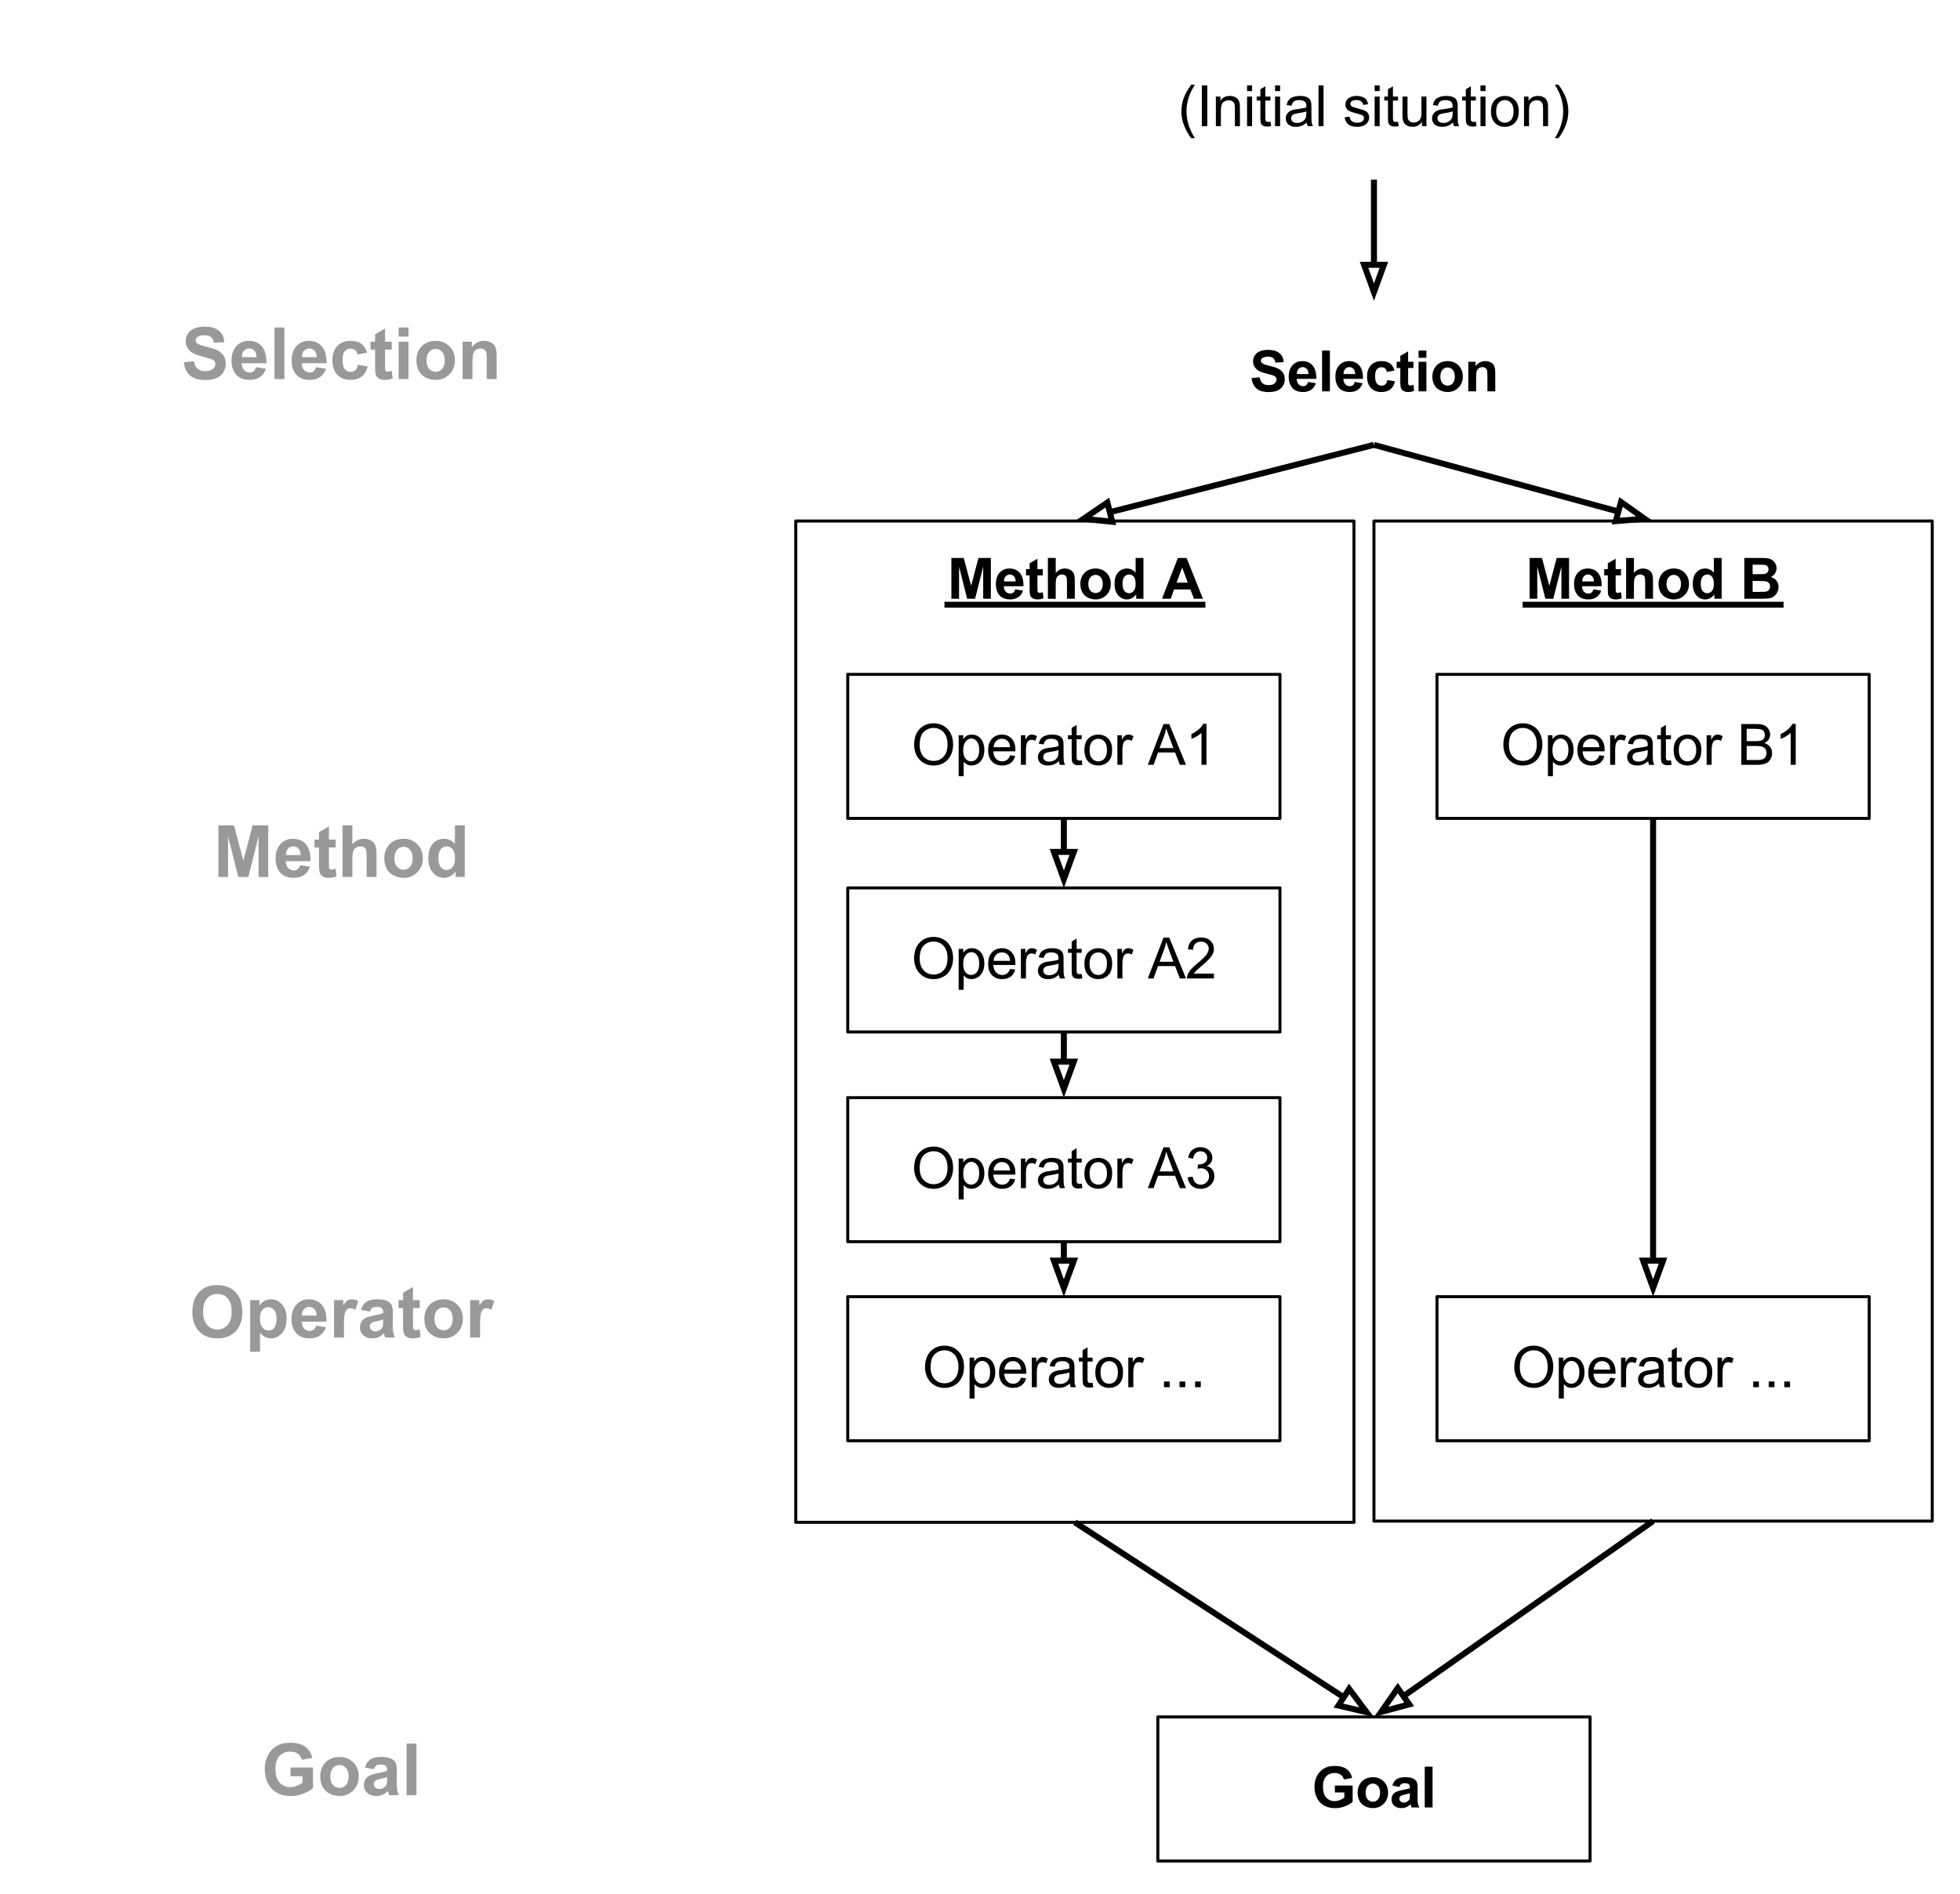 <?xml version="1.0" encoding="UTF-8" standalone="no"?>
<!-- Created with Inkscape (http://www.inkscape.org/) -->

<svg
   xmlns:dc="http://purl.org/dc/elements/1.1/"
   xmlns:cc="http://creativecommons.org/ns#"
   xmlns:rdf="http://www.w3.org/1999/02/22-rdf-syntax-ns#"
   xmlns:svg="http://www.w3.org/2000/svg"
   xmlns="http://www.w3.org/2000/svg"
   version="1.1"
   width="100%"
   height="100%"
   viewBox="0 0 653 631"
   clip-path="url(#p.0)"
   id="svg2"
   style="fill:none;stroke:none">
  <defs
     id="defs97" />
  <clipPath
     id="p.0">
    <path
       d="M 0,0 653,0 653,631 0,631 0,0 z"
       id="path5" />
  </clipPath>
  <path
     d="m 457.719,173.094 a 0.5,0.5 0 0 0 -0.469,0.5 l 0,333.219 a 0.5,0.5 0 0 0 0.5,0.5 l 186,0 a 0.5,0.5 0 0 0 0.5,-0.5 l 0,-333.219 a 0.5,0.5 0 0 0 -0.5,-0.5 l -186,0 a 0.5,0.5 0 0 0 -0.031,0 z m 0.531,1 185,0 0,332.219 -185,0 0,-332.219 z"
     id="path7"
     style="font-size:medium;font-style:normal;font-variant:normal;font-weight:normal;font-stretch:normal;text-indent:0;text-align:start;text-decoration:none;line-height:normal;letter-spacing:normal;word-spacing:normal;text-transform:none;direction:ltr;block-progression:tb;writing-mode:lr-tb;text-anchor:start;baseline-shift:baseline;color:#000000;fill:#000000;fill-opacity:1;stroke:none;stroke-width:1;marker:none;visibility:visible;display:inline;overflow:visible;enable-background:accumulate;font-family:Sans;-inkscape-font-specification:Sans" />
  <path
     d="m 509.61,199.496 0,-13.594 4.109,0 2.469,9.266 2.438,-9.266 4.125,0 0,13.594 -2.547,0 0,-10.703 -2.703,10.703 -2.641,0 -2.703,-10.703 0,10.703 -2.547,0 z m 21.26,-3.141 2.609,0.438 q -0.5,1.438 -1.594,2.188 -1.078,0.734 -2.703,0.734 -2.562,0 -3.797,-1.672 -0.969,-1.344 -0.969,-3.406 0,-2.438 1.266,-3.828 1.281,-1.391 3.25,-1.391 2.188,0 3.453,1.453 1.281,1.453 1.234,4.453 l -6.531,0 q 0.016,1.156 0.625,1.812 0.609,0.641 1.5,0.641 0.609,0 1.031,-0.328 0.422,-0.344 0.625,-1.094 z m 0.156,-2.625 q -0.031,-1.141 -0.594,-1.719 -0.547,-0.594 -1.344,-0.594 -0.859,0 -1.406,0.625 -0.562,0.609 -0.547,1.688 l 3.891,0 z m 9.032,-4.094 0,2.078 -1.781,0 0,3.984 q 0,1.203 0.047,1.406 0.062,0.188 0.234,0.328 0.188,0.125 0.453,0.125 0.359,0 1.047,-0.25 l 0.219,2.016 q -0.906,0.391 -2.062,0.391 -0.703,0 -1.266,-0.234 -0.562,-0.234 -0.828,-0.609 -0.266,-0.375 -0.375,-1.016 -0.078,-0.453 -0.078,-1.844 l 0,-4.297 -1.203,0 0,-2.078 1.203,0 0,-1.953 2.609,-1.516 0,3.469 1.781,0 z m 4.306,-3.734 0,5 q 1.25,-1.484 3.016,-1.484 0.891,0 1.609,0.344 0.734,0.328 1.094,0.844 0.375,0.516 0.5,1.156 0.141,0.625 0.141,1.953 l 0,5.781 -2.609,0 0,-5.203 q 0,-1.547 -0.156,-1.969 -0.141,-0.422 -0.516,-0.656 -0.375,-0.25 -0.938,-0.25 -0.656,0 -1.172,0.312 -0.5,0.312 -0.734,0.953 -0.234,0.641 -0.234,1.875 l 0,4.938 -2.609,0 0,-13.594 2.609,0 z m 8.193,8.531 q 0,-1.297 0.641,-2.516 0.641,-1.219 1.812,-1.859 1.172,-0.641 2.609,-0.641 2.25,0 3.672,1.453 1.422,1.453 1.422,3.672 0,2.234 -1.438,3.703 -1.438,1.469 -3.625,1.469 -1.359,0 -2.594,-0.609 -1.219,-0.609 -1.859,-1.797 -0.641,-1.188 -0.641,-2.875 z m 2.672,0.141 q 0,1.469 0.688,2.25 0.703,0.766 1.719,0.766 1.016,0 1.703,-0.766 0.703,-0.781 0.703,-2.266 0,-1.453 -0.703,-2.234 -0.688,-0.781 -1.703,-0.781 -1.016,0 -1.719,0.781 -0.688,0.781 -0.688,2.25 z m 18.365,4.922 -2.422,0 0,-1.453 q -0.609,0.844 -1.438,1.266 -0.812,0.406 -1.641,0.406 -1.703,0 -2.922,-1.359 -1.203,-1.375 -1.203,-3.828 0,-2.5 1.172,-3.797 1.188,-1.312 2.984,-1.312 1.656,0 2.859,1.375 l 0,-4.891 2.609,0 0,13.594 z m -6.969,-5.141 q 0,1.578 0.438,2.281 0.641,1.016 1.766,1.016 0.906,0 1.531,-0.766 0.625,-0.766 0.625,-2.281 0,-1.703 -0.609,-2.438 -0.609,-0.75 -1.562,-0.75 -0.938,0 -1.562,0.734 -0.625,0.734 -0.625,2.203 z m 14.532,-8.453 5.438,0 q 1.609,0 2.406,0.141 0.797,0.125 1.422,0.547 0.625,0.422 1.031,1.141 0.422,0.703 0.422,1.594 0,0.953 -0.516,1.75 -0.5,0.797 -1.391,1.188 1.25,0.375 1.906,1.25 0.672,0.859 0.672,2.047 0,0.922 -0.438,1.797 -0.422,0.875 -1.172,1.406 -0.75,0.516 -1.844,0.641 -0.688,0.078 -3.312,0.094 l -4.625,0 0,-13.594 z m 2.75,2.25 0,3.156 1.797,0 q 1.609,0 2,-0.047 0.703,-0.094 1.094,-0.484 0.406,-0.406 0.406,-1.062 0,-0.641 -0.344,-1.031 -0.344,-0.391 -1.031,-0.484 -0.406,-0.047 -2.344,-0.047 l -1.578,0 z m 0,5.422 0,3.625 2.547,0 q 1.484,0 1.875,-0.078 0.609,-0.109 1,-0.531 0.391,-0.438 0.391,-1.172 0,-0.609 -0.297,-1.031 -0.297,-0.422 -0.859,-0.609 -0.562,-0.203 -2.438,-0.203 l -2.219,0 z"
     id="path9"
     style="fill:#000000;fill-rule:nonzero" />
  <path
     d="m 507.281,200.5 0,1.969 1,0 84.969,0 0.969,0 0,-1.969 -0.969,0 -84.969,0 -1,0 z"
     id="path11"
     style="font-size:medium;font-style:normal;font-variant:normal;font-weight:normal;font-stretch:normal;text-indent:0;text-align:start;text-decoration:none;line-height:normal;letter-spacing:normal;word-spacing:normal;text-transform:none;direction:ltr;block-progression:tb;writing-mode:lr-tb;text-anchor:start;baseline-shift:baseline;color:#000000;fill:#000000;fill-opacity:1;stroke:none;stroke-width:1.96;marker:none;visibility:visible;display:inline;overflow:visible;enable-background:accumulate;font-family:Sans;-inkscape-font-specification:Sans" />
  <path
     d="m 265.062,173.094 a 0.5,0.5 0 0 0 -0.438,0.5 l 0,333.625 a 0.5,0.5 0 0 0 0.5,0.5 l 185.969,0 a 0.5,0.5 0 0 0 0.5,-0.5 l 0,-333.625 a 0.5,0.5 0 0 0 -0.5,-0.5 l -185.969,0 a 0.5,0.5 0 0 0 -0.062,0 z m 0.562,1 184.969,0 0,332.625 -184.969,0 0,-332.625 z"
     id="path13"
     style="font-size:medium;font-style:normal;font-variant:normal;font-weight:normal;font-stretch:normal;text-indent:0;text-align:start;text-decoration:none;line-height:normal;letter-spacing:normal;word-spacing:normal;text-transform:none;direction:ltr;block-progression:tb;writing-mode:lr-tb;text-anchor:start;baseline-shift:baseline;color:#000000;fill:#000000;fill-opacity:1;stroke:none;stroke-width:1;marker:none;visibility:visible;display:inline;overflow:visible;enable-background:accumulate;font-family:Sans;-inkscape-font-specification:Sans" />
  <path
     d="m 316.972,199.496 0,-13.594 4.109,0 2.469,9.266 2.438,-9.266 4.125,0 0,13.594 -2.547,0 0,-10.703 -2.703,10.703 -2.641,0 -2.703,-10.703 0,10.703 -2.547,0 z m 21.26,-3.141 2.609,0.438 q -0.5,1.438 -1.594,2.188 -1.078,0.734 -2.703,0.734 -2.562,0 -3.797,-1.672 -0.969,-1.344 -0.969,-3.406 0,-2.438 1.266,-3.828 1.281,-1.391 3.25,-1.391 2.188,0 3.453,1.453 1.281,1.453 1.234,4.453 l -6.531,0 q 0.016,1.156 0.625,1.812 0.609,0.641 1.5,0.641 0.609,0 1.031,-0.328 0.422,-0.344 0.625,-1.094 z m 0.156,-2.625 q -0.031,-1.141 -0.594,-1.719 -0.547,-0.594 -1.344,-0.594 -0.859,0 -1.406,0.625 -0.562,0.609 -0.547,1.688 l 3.891,0 z m 9.032,-4.094 0,2.078 -1.781,0 0,3.984 q 0,1.203 0.047,1.406 0.062,0.188 0.234,0.328 0.188,0.125 0.453,0.125 0.359,0 1.047,-0.25 l 0.219,2.016 q -0.906,0.391 -2.062,0.391 -0.703,0 -1.266,-0.234 -0.562,-0.234 -0.828,-0.609 -0.266,-0.375 -0.375,-1.016 -0.078,-0.453 -0.078,-1.844 l 0,-4.297 -1.203,0 0,-2.078 1.203,0 0,-1.953 2.609,-1.516 0,3.469 1.781,0 z m 4.306,-3.734 0,5 q 1.25,-1.484 3.016,-1.484 0.891,0 1.609,0.344 0.734,0.328 1.094,0.844 0.375,0.516 0.5,1.156 0.141,0.625 0.141,1.953 l 0,5.781 -2.609,0 0,-5.203 q 0,-1.547 -0.156,-1.969 -0.141,-0.422 -0.516,-0.656 -0.375,-0.25 -0.938,-0.25 -0.656,0 -1.172,0.312 -0.5,0.312 -0.734,0.953 -0.234,0.641 -0.234,1.875 l 0,4.938 -2.609,0 0,-13.594 2.609,0 z m 8.193,8.531 q 0,-1.297 0.641,-2.516 0.641,-1.219 1.812,-1.859 1.172,-0.641 2.609,-0.641 2.25,0 3.672,1.453 1.422,1.453 1.422,3.672 0,2.234 -1.438,3.703 -1.438,1.469 -3.625,1.469 -1.359,0 -2.594,-0.609 -1.219,-0.609 -1.859,-1.797 -0.641,-1.188 -0.641,-2.875 z m 2.672,0.141 q 0,1.469 0.688,2.25 0.703,0.766 1.719,0.766 1.016,0 1.703,-0.766 0.703,-0.781 0.703,-2.266 0,-1.453 -0.703,-2.234 -0.688,-0.781 -1.703,-0.781 -1.016,0 -1.719,0.781 -0.688,0.781 -0.688,2.25 z m 18.365,4.922 -2.422,0 0,-1.453 q -0.609,0.844 -1.438,1.266 -0.812,0.406 -1.641,0.406 -1.703,0 -2.922,-1.359 -1.203,-1.375 -1.203,-3.828 0,-2.5 1.172,-3.797 1.188,-1.312 2.984,-1.312 1.656,0 2.859,1.375 l 0,-4.891 2.609,0 0,13.594 z m -6.969,-5.141 q 0,1.578 0.438,2.281 0.641,1.016 1.766,1.016 0.906,0 1.531,-0.766 0.625,-0.766 0.625,-2.281 0,-1.703 -0.609,-2.438 -0.609,-0.75 -1.562,-0.75 -0.938,0 -1.562,0.734 -0.625,0.734 -0.625,2.203 z m 26.782,5.141 -2.984,0 -1.188,-3.094 -5.438,0 -1.125,3.094 -2.906,0 5.297,-13.594 2.906,0 5.438,13.594 z m -5.047,-5.375 -1.875,-5.047 -1.844,5.047 3.719,0 z"
     id="path15"
     style="fill:#000000;fill-rule:nonzero" />
  <path
     d="m 314.656,200.5 0,1.969 0.969,0 84.969,0 1,0 0,-1.969 -1,0 -84.969,0 -0.969,0 z"
     id="path17"
     style="font-size:medium;font-style:normal;font-variant:normal;font-weight:normal;font-stretch:normal;text-indent:0;text-align:start;text-decoration:none;line-height:normal;letter-spacing:normal;word-spacing:normal;text-transform:none;direction:ltr;block-progression:tb;writing-mode:lr-tb;text-anchor:start;baseline-shift:baseline;color:#000000;fill:#000000;fill-opacity:1;stroke:none;stroke-width:1.96;marker:none;visibility:visible;display:inline;overflow:visible;enable-background:accumulate;font-family:Sans;-inkscape-font-specification:Sans" />
  <path
     d="m 396.874,46.041 q -1.375,-1.75 -2.328,-4.078 -0.953,-2.344 -0.953,-4.844 0,-2.219 0.703,-4.234 0.844,-2.344 2.578,-4.672 l 1.203,0 q -1.125,1.922 -1.484,2.75 -0.562,1.281 -0.891,2.672 -0.406,1.734 -0.406,3.484 0,4.469 2.781,8.922 l -1.203,0 z m 3.541,-4 0,-13.594 1.812,0 0,13.594 -1.812,0 z m 4.668,0 0,-9.859 1.5,0 0,1.406 q 1.094,-1.625 3.141,-1.625 0.891,0 1.641,0.328 0.75,0.312 1.109,0.844 0.375,0.516 0.531,1.219 0.094,0.469 0.094,1.625 l 0,6.062 -1.672,0 0,-6 q 0,-1.016 -0.203,-1.516 -0.188,-0.516 -0.688,-0.812 -0.5,-0.297 -1.172,-0.297 -1.062,0 -1.844,0.672 -0.766,0.672 -0.766,2.578 l 0,5.375 -1.672,0 z m 10.391,-11.688 0,-1.906 1.672,0 0,1.906 -1.672,0 z m 0,11.688 0,-9.859 1.672,0 0,9.859 -1.672,0 z m 7.785,-1.5 0.234,1.484 q -0.703,0.141 -1.266,0.141 -0.906,0 -1.406,-0.281 -0.5,-0.297 -0.703,-0.75 -0.203,-0.469 -0.203,-1.984 l 0,-5.656 -1.234,0 0,-1.312 1.234,0 0,-2.438 1.656,-1 0,3.438 1.688,0 0,1.312 -1.688,0 0,5.75 q 0,0.719 0.078,0.922 0.094,0.203 0.297,0.328 0.203,0.125 0.578,0.125 0.266,0 0.734,-0.078 z m 1.543,-10.188 0,-1.906 1.672,0 0,1.906 -1.672,0 z m 0,11.688 0,-9.859 1.672,0 0,9.859 -1.672,0 z m 10.567,-1.219 q -0.938,0.797 -1.797,1.125 -0.859,0.312 -1.844,0.312 -1.609,0 -2.484,-0.781 -0.875,-0.797 -0.875,-2.031 0,-0.734 0.328,-1.328 0.328,-0.594 0.859,-0.953 0.531,-0.359 1.203,-0.547 0.5,-0.141 1.484,-0.25 2.031,-0.25 2.984,-0.578 0,-0.344 0,-0.438 0,-1.016 -0.469,-1.438 -0.641,-0.562 -1.906,-0.562 -1.172,0 -1.734,0.406 -0.562,0.406 -0.828,1.469 l -1.641,-0.234 q 0.234,-1.047 0.734,-1.688 0.516,-0.641 1.469,-0.984 0.969,-0.359 2.25,-0.359 1.266,0 2.047,0.297 0.781,0.297 1.156,0.75 0.375,0.453 0.516,1.141 0.094,0.422 0.094,1.531 l 0,2.234 q 0,2.328 0.094,2.953 0.109,0.609 0.438,1.172 l -1.75,0 q -0.266,-0.516 -0.328,-1.219 z m -0.141,-3.719 q -0.906,0.359 -2.734,0.625 -1.031,0.141 -1.453,0.328 -0.422,0.188 -0.656,0.547 -0.234,0.359 -0.234,0.797 0,0.672 0.5,1.125 0.516,0.438 1.484,0.438 0.969,0 1.719,-0.422 0.75,-0.438 1.109,-1.156 0.266,-0.578 0.266,-1.672 l 0,-0.609 z m 4.048,4.938 0,-13.594 1.672,0 0,13.594 -1.672,0 z m 8.688,-2.938 1.656,-0.266 q 0.141,1 0.766,1.531 0.641,0.516 1.781,0.516 1.156,0 1.703,-0.469 0.562,-0.469 0.562,-1.094 0,-0.562 -0.484,-0.891 -0.344,-0.219 -1.703,-0.562 -1.844,-0.469 -2.562,-0.797 -0.703,-0.344 -1.078,-0.938 -0.359,-0.609 -0.359,-1.328 0,-0.656 0.297,-1.219 0.312,-0.562 0.828,-0.938 0.391,-0.281 1.062,-0.484 0.672,-0.203 1.438,-0.203 1.172,0 2.047,0.344 0.875,0.328 1.281,0.906 0.422,0.562 0.578,1.516 l -1.625,0.219 q -0.109,-0.75 -0.656,-1.172 -0.531,-0.438 -1.5,-0.438 -1.156,0 -1.641,0.391 -0.484,0.375 -0.484,0.875 0,0.328 0.203,0.594 0.203,0.266 0.641,0.438 0.25,0.094 1.469,0.438 1.766,0.469 2.469,0.766 0.703,0.297 1.094,0.875 0.406,0.578 0.406,1.438 0,0.828 -0.484,1.578 -0.484,0.734 -1.406,1.141 -0.922,0.391 -2.078,0.391 -1.922,0 -2.938,-0.797 -1,-0.797 -1.281,-2.359 z m 10.016,-8.75 0,-1.906 1.672,0 0,1.906 -1.672,0 z m 0,11.688 0,-9.859 1.672,0 0,9.859 -1.672,0 z m 7.785,-1.5 0.234,1.484 q -0.703,0.141 -1.266,0.141 -0.906,0 -1.406,-0.281 -0.5,-0.297 -0.703,-0.75 -0.203,-0.469 -0.203,-1.984 l 0,-5.656 -1.234,0 0,-1.312 1.234,0 0,-2.438 1.656,-1 0,3.438 1.688,0 0,1.312 -1.688,0 0,5.75 q 0,0.719 0.078,0.922 0.094,0.203 0.297,0.328 0.203,0.125 0.578,0.125 0.266,0 0.734,-0.078 z m 7.98,1.5 0,-1.453 q -1.141,1.672 -3.125,1.672 -0.859,0 -1.625,-0.328 -0.75,-0.344 -1.125,-0.844 -0.359,-0.5 -0.516,-1.234 -0.094,-0.5 -0.094,-1.562 l 0,-6.109 1.672,0 0,5.469 q 0,1.312 0.094,1.766 0.156,0.656 0.672,1.031 0.516,0.375 1.266,0.375 0.75,0 1.406,-0.375 0.656,-0.391 0.922,-1.047 0.281,-0.672 0.281,-1.938 l 0,-5.281 1.672,0 0,9.859 -1.5,0 z m 10.36,-1.219 q -0.938,0.797 -1.797,1.125 -0.859,0.312 -1.844,0.312 -1.609,0 -2.484,-0.781 -0.875,-0.797 -0.875,-2.031 0,-0.734 0.328,-1.328 0.328,-0.594 0.859,-0.953 0.531,-0.359 1.203,-0.547 0.5,-0.141 1.484,-0.25 2.031,-0.25 2.984,-0.578 0,-0.344 0,-0.438 0,-1.016 -0.469,-1.438 -0.641,-0.562 -1.906,-0.562 -1.172,0 -1.734,0.406 -0.562,0.406 -0.828,1.469 l -1.641,-0.234 q 0.234,-1.047 0.734,-1.688 0.516,-0.641 1.469,-0.984 0.969,-0.359 2.25,-0.359 1.266,0 2.047,0.297 0.781,0.297 1.156,0.75 0.375,0.453 0.516,1.141 0.094,0.422 0.094,1.531 l 0,2.234 q 0,2.328 0.094,2.953 0.109,0.609 0.438,1.172 l -1.75,0 q -0.266,-0.516 -0.328,-1.219 z m -0.141,-3.719 q -0.906,0.359 -2.734,0.625 -1.031,0.141 -1.453,0.328 -0.422,0.188 -0.656,0.547 -0.234,0.359 -0.234,0.797 0,0.672 0.5,1.125 0.516,0.438 1.484,0.438 0.969,0 1.719,-0.422 0.75,-0.438 1.109,-1.156 0.266,-0.578 0.266,-1.672 l 0,-0.609 z m 7.735,3.438 0.234,1.484 q -0.703,0.141 -1.266,0.141 -0.906,0 -1.406,-0.281 -0.5,-0.297 -0.703,-0.75 -0.203,-0.469 -0.203,-1.984 l 0,-5.656 -1.234,0 0,-1.312 1.234,0 0,-2.438 1.656,-1 0,3.438 1.688,0 0,1.312 -1.688,0 0,5.75 q 0,0.719 0.078,0.922 0.094,0.203 0.297,0.328 0.203,0.125 0.578,0.125 0.266,0 0.734,-0.078 z m 1.543,-10.188 0,-1.906 1.672,0 0,1.906 -1.672,0 z m 0,11.688 0,-9.859 1.672,0 0,9.859 -1.672,0 z m 3.504,-4.922 q 0,-2.734 1.531,-4.062 1.266,-1.094 3.094,-1.094 2.031,0 3.312,1.344 1.297,1.328 1.297,3.672 0,1.906 -0.578,3 -0.562,1.078 -1.656,1.688 -1.078,0.594 -2.375,0.594 -2.062,0 -3.344,-1.328 -1.281,-1.328 -1.281,-3.812 z m 1.719,0 q 0,1.891 0.828,2.828 0.828,0.938 2.078,0.938 1.25,0 2.062,-0.938 0.828,-0.953 0.828,-2.891 0,-1.828 -0.828,-2.766 -0.828,-0.938 -2.062,-0.938 -1.25,0 -2.078,0.938 -0.828,0.938 -0.828,2.828 z m 9.282,4.922 0,-9.859 1.5,0 0,1.406 q 1.094,-1.625 3.141,-1.625 0.891,0 1.641,0.328 0.75,0.312 1.109,0.844 0.375,0.516 0.531,1.219 0.094,0.469 0.094,1.625 l 0,6.062 -1.672,0 0,-6 q 0,-1.016 -0.203,-1.516 -0.188,-0.516 -0.688,-0.812 -0.5,-0.297 -1.172,-0.297 -1.062,0 -1.844,0.672 -0.766,0.672 -0.766,2.578 l 0,5.375 -1.672,0 z m 11.469,4 -1.188,0 q 2.766,-4.453 2.766,-8.922 0,-1.734 -0.391,-3.453 -0.328,-1.391 -0.891,-2.672 -0.359,-0.844 -1.484,-2.781 l 1.188,0 q 1.75,2.328 2.578,4.672 0.719,2.016 0.719,4.234 0,2.5 -0.969,4.844 -0.953,2.328 -2.328,4.078 z"
     id="path19"
     style="fill:#000000;fill-rule:nonzero" />
  <path
     d="m 282.281,224.188 a 0.5,0.5 0 0 0 -0.344,0.5 l 0,48 a 0.5,0.5 0 0 0 0.5,0.5 l 144,0 a 0.5,0.5 0 0 0 0.5,-0.5 l 0,-48 a 0.5,0.5 0 0 0 -0.5,-0.5 l -144,0 a 0.5,0.5 0 0 0 -0.156,0 z m 0.656,1 143,0 0,47 -143,0 0,-47 z"
     id="path21"
     style="font-size:medium;font-style:normal;font-variant:normal;font-weight:normal;font-stretch:normal;text-indent:0;text-align:start;text-decoration:none;line-height:normal;letter-spacing:normal;word-spacing:normal;text-transform:none;direction:ltr;block-progression:tb;writing-mode:lr-tb;text-anchor:start;baseline-shift:baseline;color:#000000;fill:#000000;fill-opacity:1;stroke:none;stroke-width:1;marker:none;visibility:visible;display:inline;overflow:visible;enable-background:accumulate;font-family:Sans;-inkscape-font-specification:Sans" />
  <path
     d="m 304.549,248.211 q 0,-3.391 1.812,-5.297 1.828,-1.922 4.703,-1.922 1.875,0 3.391,0.906 1.516,0.891 2.297,2.5 0.797,1.609 0.797,3.656 0,2.062 -0.844,3.703 -0.828,1.625 -2.359,2.469 -1.531,0.844 -3.297,0.844 -1.922,0 -3.438,-0.922 -1.5,-0.938 -2.281,-2.531 -0.781,-1.609 -0.781,-3.406 z m 1.859,0.031 q 0,2.453 1.312,3.875 1.328,1.406 3.312,1.406 2.031,0 3.344,-1.422 1.312,-1.438 1.312,-4.062 0,-1.656 -0.562,-2.891 -0.547,-1.234 -1.641,-1.922 -1.078,-0.688 -2.422,-0.688 -1.906,0 -3.281,1.312 -1.375,1.312 -1.375,4.391 z m 12.98,10.375 0,-13.641 1.531,0 0,1.281 q 0.531,-0.75 1.203,-1.125 0.688,-0.375 1.641,-0.375 1.266,0 2.234,0.656 0.969,0.641 1.453,1.828 0.5,1.188 0.5,2.594 0,1.516 -0.547,2.734 -0.547,1.203 -1.578,1.844 -1.031,0.641 -2.172,0.641 -0.844,0 -1.516,-0.344 -0.656,-0.359 -1.078,-0.891 l 0,4.797 -1.672,0 z m 1.516,-8.656 q 0,1.906 0.766,2.812 0.781,0.906 1.875,0.906 1.109,0 1.891,-0.938 0.797,-0.938 0.797,-2.922 0,-1.875 -0.781,-2.812 -0.766,-0.938 -1.844,-0.938 -1.062,0 -1.891,1 -0.812,1 -0.812,2.891 z m 15.61,1.703 1.719,0.219 q -0.406,1.5 -1.516,2.344 -1.094,0.828 -2.812,0.828 -2.156,0 -3.422,-1.328 -1.266,-1.328 -1.266,-3.734 0,-2.484 1.266,-3.859 1.281,-1.375 3.328,-1.375 1.984,0 3.234,1.344 1.25,1.344 1.25,3.797 0,0.141 -0.016,0.438 l -7.344,0 q 0.094,1.625 0.922,2.484 0.828,0.859 2.062,0.859 0.906,0 1.547,-0.469 0.656,-0.484 1.047,-1.547 z m -5.484,-2.703 5.5,0 q -0.109,-1.234 -0.625,-1.859 -0.797,-0.969 -2.078,-0.969 -1.141,0 -1.938,0.781 -0.781,0.766 -0.859,2.047 z m 9.094,5.875 0,-9.859 1.5,0 0,1.5 q 0.578,-1.047 1.062,-1.375 0.484,-0.344 1.078,-0.344 0.844,0 1.719,0.547 l -0.578,1.547 q -0.609,-0.359 -1.234,-0.359 -0.547,0 -0.984,0.328 -0.422,0.328 -0.609,0.906 -0.281,0.891 -0.281,1.953 l 0,5.156 -1.672,0 z m 12.666,-1.219 q -0.938,0.797 -1.797,1.125 -0.859,0.312 -1.844,0.312 -1.609,0 -2.484,-0.781 -0.875,-0.797 -0.875,-2.031 0,-0.734 0.328,-1.328 0.328,-0.594 0.859,-0.953 0.531,-0.359 1.203,-0.547 0.5,-0.141 1.484,-0.25 2.031,-0.25 2.984,-0.578 0,-0.344 0,-0.438 0,-1.016 -0.469,-1.438 -0.641,-0.562 -1.906,-0.562 -1.172,0 -1.734,0.406 -0.562,0.406 -0.828,1.469 l -1.641,-0.234 q 0.234,-1.047 0.734,-1.688 0.516,-0.641 1.469,-0.984 0.969,-0.359 2.25,-0.359 1.266,0 2.047,0.297 0.781,0.297 1.156,0.75 0.375,0.453 0.516,1.141 0.094,0.422 0.094,1.531 l 0,2.234 q 0,2.328 0.094,2.953 0.109,0.609 0.438,1.172 l -1.75,0 q -0.266,-0.516 -0.328,-1.219 z m -0.141,-3.719 q -0.906,0.359 -2.734,0.625 -1.031,0.141 -1.453,0.328 -0.422,0.188 -0.656,0.547 -0.234,0.359 -0.234,0.797 0,0.672 0.5,1.125 0.516,0.438 1.484,0.438 0.969,0 1.719,-0.422 0.75,-0.438 1.109,-1.156 0.266,-0.578 0.266,-1.672 l 0,-0.609 z m 7.735,3.438 0.234,1.484 q -0.703,0.141 -1.266,0.141 -0.906,0 -1.406,-0.281 -0.5,-0.297 -0.703,-0.75 -0.203,-0.469 -0.203,-1.984 l 0,-5.656 -1.234,0 0,-1.312 1.234,0 0,-2.438 1.656,-1 0,3.438 1.688,0 0,1.312 -1.688,0 0,5.75 q 0,0.719 0.078,0.922 0.094,0.203 0.297,0.328 0.203,0.125 0.578,0.125 0.266,0 0.734,-0.078 z m 0.902,-3.422 q 0,-2.734 1.531,-4.062 1.266,-1.094 3.094,-1.094 2.031,0 3.312,1.344 1.297,1.328 1.297,3.672 0,1.906 -0.578,3 -0.562,1.078 -1.656,1.688 -1.078,0.594 -2.375,0.594 -2.062,0 -3.344,-1.328 -1.281,-1.328 -1.281,-3.812 z m 1.719,0 q 0,1.891 0.828,2.828 0.828,0.938 2.078,0.938 1.25,0 2.062,-0.938 0.828,-0.953 0.828,-2.891 0,-1.828 -0.828,-2.766 -0.828,-0.938 -2.062,-0.938 -1.25,0 -2.078,0.938 -0.828,0.938 -0.828,2.828 z m 9.266,4.922 0,-9.859 1.5,0 0,1.5 q 0.578,-1.047 1.062,-1.375 0.484,-0.344 1.078,-0.344 0.844,0 1.719,0.547 l -0.578,1.547 q -0.609,-0.359 -1.234,-0.359 -0.547,0 -0.984,0.328 -0.422,0.328 -0.609,0.906 -0.281,0.891 -0.281,1.953 l 0,5.156 -1.672,0 z m 10.13,0 5.234,-13.594 1.938,0 5.562,13.594 -2.047,0 -1.594,-4.125 -5.688,0 -1.484,4.125 -1.922,0 z m 3.922,-5.578 4.609,0 -1.406,-3.781 q -0.656,-1.703 -0.969,-2.812 -0.266,1.312 -0.734,2.594 l -1.5,4 z m 15.631,5.578 -1.672,0 0,-10.641 q -0.594,0.578 -1.578,1.156 -0.984,0.562 -1.766,0.859 l 0,-1.625 q 1.406,-0.656 2.453,-1.594 1.047,-0.938 1.484,-1.812 l 1.078,0 0,13.656 z"
     id="path23"
     style="fill:#000000;fill-rule:nonzero" />
  <path
     d="m 282.344,295.344 a 0.5,0.5 0 0 0 -0.406,0.5 l 0,48 a 0.5,0.5 0 0 0 0.5,0.5 l 144,0 a 0.5,0.5 0 0 0 0.5,-0.5 l 0,-48 a 0.5,0.5 0 0 0 -0.5,-0.5 l -144,0 a 0.5,0.5 0 0 0 -0.094,0 z m 0.594,1 143,0 0,47 -143,0 0,-47 z"
     id="path25"
     style="font-size:medium;font-style:normal;font-variant:normal;font-weight:normal;font-stretch:normal;text-indent:0;text-align:start;text-decoration:none;line-height:normal;letter-spacing:normal;word-spacing:normal;text-transform:none;direction:ltr;block-progression:tb;writing-mode:lr-tb;text-anchor:start;baseline-shift:baseline;color:#000000;fill:#000000;fill-opacity:1;stroke:none;stroke-width:1;marker:none;visibility:visible;display:inline;overflow:visible;enable-background:accumulate;font-family:Sans;-inkscape-font-specification:Sans" />
  <path
     d="m 304.549,319.387 q 0,-3.391 1.812,-5.297 1.828,-1.922 4.703,-1.922 1.875,0 3.391,0.906 1.516,0.891 2.297,2.5 0.797,1.609 0.797,3.656 0,2.062 -0.844,3.703 -0.828,1.625 -2.359,2.469 -1.531,0.844 -3.297,0.844 -1.922,0 -3.438,-0.922 -1.5,-0.938 -2.281,-2.531 -0.781,-1.609 -0.781,-3.406 z m 1.859,0.031 q 0,2.453 1.312,3.875 1.328,1.406 3.312,1.406 2.031,0 3.344,-1.422 1.312,-1.438 1.312,-4.062 0,-1.656 -0.562,-2.891 -0.547,-1.234 -1.641,-1.922 -1.078,-0.688 -2.422,-0.688 -1.906,0 -3.281,1.312 -1.375,1.312 -1.375,4.391 z m 12.98,10.375 0,-13.641 1.531,0 0,1.281 q 0.531,-0.75 1.203,-1.125 0.688,-0.375 1.641,-0.375 1.266,0 2.234,0.656 0.969,0.641 1.453,1.828 0.5,1.188 0.5,2.594 0,1.516 -0.547,2.734 -0.547,1.203 -1.578,1.844 -1.031,0.641 -2.172,0.641 -0.844,0 -1.516,-0.344 -0.656,-0.359 -1.078,-0.891 l 0,4.797 -1.672,0 z m 1.516,-8.656 q 0,1.906 0.766,2.812 0.781,0.906 1.875,0.906 1.109,0 1.891,-0.938 0.797,-0.938 0.797,-2.922 0,-1.875 -0.781,-2.812 -0.766,-0.938 -1.844,-0.938 -1.062,0 -1.891,1 -0.812,1 -0.812,2.891 z m 15.61,1.703 1.719,0.219 q -0.406,1.5 -1.516,2.344 -1.094,0.828 -2.812,0.828 -2.156,0 -3.422,-1.328 -1.266,-1.328 -1.266,-3.734 0,-2.484 1.266,-3.859 1.281,-1.375 3.328,-1.375 1.984,0 3.234,1.344 1.25,1.344 1.25,3.797 0,0.141 -0.016,0.438 l -7.344,0 q 0.094,1.625 0.922,2.484 0.828,0.859 2.062,0.859 0.906,0 1.547,-0.469 0.656,-0.484 1.047,-1.547 z m -5.484,-2.703 5.5,0 q -0.109,-1.234 -0.625,-1.859 -0.797,-0.969 -2.078,-0.969 -1.141,0 -1.938,0.781 -0.781,0.766 -0.859,2.047 z m 9.094,5.875 0,-9.859 1.5,0 0,1.5 q 0.578,-1.047 1.062,-1.375 0.484,-0.344 1.078,-0.344 0.844,0 1.719,0.547 l -0.578,1.547 q -0.609,-0.359 -1.234,-0.359 -0.547,0 -0.984,0.328 -0.422,0.328 -0.609,0.906 -0.281,0.891 -0.281,1.953 l 0,5.156 -1.672,0 z m 12.666,-1.219 q -0.938,0.797 -1.797,1.125 -0.859,0.312 -1.844,0.312 -1.609,0 -2.484,-0.781 -0.875,-0.797 -0.875,-2.031 0,-0.734 0.328,-1.328 0.328,-0.594 0.859,-0.953 0.531,-0.359 1.203,-0.547 0.5,-0.141 1.484,-0.25 2.031,-0.25 2.984,-0.578 0,-0.344 0,-0.438 0,-1.016 -0.469,-1.438 -0.641,-0.562 -1.906,-0.562 -1.172,0 -1.734,0.406 -0.562,0.406 -0.828,1.469 l -1.641,-0.234 q 0.234,-1.047 0.734,-1.688 0.516,-0.641 1.469,-0.984 0.969,-0.359 2.25,-0.359 1.266,0 2.047,0.297 0.781,0.297 1.156,0.75 0.375,0.453 0.516,1.141 0.094,0.422 0.094,1.531 l 0,2.234 q 0,2.328 0.094,2.953 0.109,0.609 0.438,1.172 l -1.75,0 q -0.266,-0.516 -0.328,-1.219 z m -0.141,-3.719 q -0.906,0.359 -2.734,0.625 -1.031,0.141 -1.453,0.328 -0.422,0.188 -0.656,0.547 -0.234,0.359 -0.234,0.797 0,0.672 0.5,1.125 0.516,0.438 1.484,0.438 0.969,0 1.719,-0.422 0.75,-0.438 1.109,-1.156 0.266,-0.578 0.266,-1.672 l 0,-0.609 z m 7.735,3.438 0.234,1.484 q -0.703,0.141 -1.266,0.141 -0.906,0 -1.406,-0.281 -0.5,-0.297 -0.703,-0.75 -0.203,-0.469 -0.203,-1.984 l 0,-5.656 -1.234,0 0,-1.312 1.234,0 0,-2.438 1.656,-1 0,3.438 1.688,0 0,1.312 -1.688,0 0,5.75 q 0,0.719 0.078,0.922 0.094,0.203 0.297,0.328 0.203,0.125 0.578,0.125 0.266,0 0.734,-0.078 z m 0.902,-3.422 q 0,-2.734 1.531,-4.062 1.266,-1.094 3.094,-1.094 2.031,0 3.312,1.344 1.297,1.328 1.297,3.672 0,1.906 -0.578,3 -0.562,1.078 -1.656,1.688 -1.078,0.594 -2.375,0.594 -2.062,0 -3.344,-1.328 -1.281,-1.328 -1.281,-3.812 z m 1.719,0 q 0,1.891 0.828,2.828 0.828,0.938 2.078,0.938 1.25,0 2.062,-0.938 0.828,-0.953 0.828,-2.891 0,-1.828 -0.828,-2.766 -0.828,-0.938 -2.062,-0.938 -1.25,0 -2.078,0.938 -0.828,0.938 -0.828,2.828 z m 9.266,4.922 0,-9.859 1.5,0 0,1.5 q 0.578,-1.047 1.062,-1.375 0.484,-0.344 1.078,-0.344 0.844,0 1.719,0.547 l -0.578,1.547 q -0.609,-0.359 -1.234,-0.359 -0.547,0 -0.984,0.328 -0.422,0.328 -0.609,0.906 -0.281,0.891 -0.281,1.953 l 0,5.156 -1.672,0 z m 10.13,0 5.234,-13.594 1.938,0 5.562,13.594 -2.047,0 -1.594,-4.125 -5.688,0 -1.484,4.125 -1.922,0 z m 3.922,-5.578 4.609,0 -1.406,-3.781 q -0.656,-1.703 -0.969,-2.812 -0.266,1.312 -0.734,2.594 l -1.5,4 z m 18.115,3.969 0,1.609 -8.984,0 q -0.016,-0.609 0.188,-1.156 0.344,-0.922 1.094,-1.812 0.766,-0.891 2.188,-2.062 2.219,-1.812 3,-2.875 0.781,-1.062 0.781,-2.016 0,-0.984 -0.719,-1.672 -0.703,-0.688 -1.844,-0.688 -1.203,0 -1.938,0.734 -0.719,0.719 -0.719,2 l -1.719,-0.172 q 0.172,-1.922 1.328,-2.922 1.156,-1.016 3.094,-1.016 1.953,0 3.094,1.094 1.141,1.078 1.141,2.688 0,0.812 -0.344,1.609 -0.328,0.781 -1.109,1.656 -0.766,0.859 -2.562,2.391 -1.5,1.266 -1.938,1.719 -0.422,0.438 -0.703,0.891 l 6.672,0 z"
     id="path27"
     style="fill:#000000;fill-rule:nonzero" />
  <path
     d="m 282.281,365.219 a 0.5,0.5 0 0 0 -0.344,0.5 l 0,48 a 0.5,0.5 0 0 0 0.5,0.5 l 144,0 a 0.5,0.5 0 0 0 0.5,-0.5 l 0,-48 a 0.5,0.5 0 0 0 -0.5,-0.5 l -144,0 a 0.5,0.5 0 0 0 -0.156,0 z m 0.656,1 143,0 0,47 -143,0 0,-47 z"
     id="path29"
     style="font-size:medium;font-style:normal;font-variant:normal;font-weight:normal;font-stretch:normal;text-indent:0;text-align:start;text-decoration:none;line-height:normal;letter-spacing:normal;word-spacing:normal;text-transform:none;direction:ltr;block-progression:tb;writing-mode:lr-tb;text-anchor:start;baseline-shift:baseline;color:#000000;fill:#000000;fill-opacity:1;stroke:none;stroke-width:1;marker:none;visibility:visible;display:inline;overflow:visible;enable-background:accumulate;font-family:Sans;-inkscape-font-specification:Sans" />
  <path
     d="m 304.549,389.248 q 0,-3.391 1.812,-5.297 1.828,-1.922 4.703,-1.922 1.875,0 3.391,0.906 1.516,0.891 2.297,2.5 0.797,1.609 0.797,3.656 0,2.062 -0.844,3.703 -0.828,1.625 -2.359,2.469 -1.531,0.844 -3.297,0.844 -1.922,0 -3.438,-0.922 -1.5,-0.938 -2.281,-2.531 -0.781,-1.609 -0.781,-3.406 z m 1.859,0.031 q 0,2.453 1.312,3.875 1.328,1.406 3.312,1.406 2.031,0 3.344,-1.422 1.312,-1.438 1.312,-4.062 0,-1.656 -0.562,-2.891 -0.547,-1.234 -1.641,-1.922 -1.078,-0.688 -2.422,-0.688 -1.906,0 -3.281,1.312 -1.375,1.312 -1.375,4.391 z m 12.98,10.375 0,-13.641 1.531,0 0,1.281 q 0.531,-0.75 1.203,-1.125 0.688,-0.375 1.641,-0.375 1.266,0 2.234,0.656 0.969,0.641 1.453,1.828 0.5,1.188 0.5,2.594 0,1.516 -0.547,2.734 -0.547,1.203 -1.578,1.844 -1.031,0.641 -2.172,0.641 -0.844,0 -1.516,-0.344 -0.656,-0.359 -1.078,-0.891 l 0,4.797 -1.672,0 z m 1.516,-8.656 q 0,1.906 0.766,2.812 0.781,0.906 1.875,0.906 1.109,0 1.891,-0.938 0.797,-0.938 0.797,-2.922 0,-1.875 -0.781,-2.812 -0.766,-0.938 -1.844,-0.938 -1.062,0 -1.891,1 -0.812,1 -0.812,2.891 z m 15.61,1.703 1.719,0.219 q -0.406,1.5 -1.516,2.344 -1.094,0.828 -2.812,0.828 -2.156,0 -3.422,-1.328 -1.266,-1.328 -1.266,-3.734 0,-2.484 1.266,-3.859 1.281,-1.375 3.328,-1.375 1.984,0 3.234,1.344 1.25,1.344 1.25,3.797 0,0.141 -0.016,0.438 l -7.344,0 q 0.094,1.625 0.922,2.484 0.828,0.859 2.062,0.859 0.906,0 1.547,-0.469 0.656,-0.484 1.047,-1.547 z m -5.484,-2.703 5.5,0 q -0.109,-1.234 -0.625,-1.859 -0.797,-0.969 -2.078,-0.969 -1.141,0 -1.938,0.781 -0.781,0.766 -0.859,2.047 z m 9.094,5.875 0,-9.859 1.5,0 0,1.5 q 0.578,-1.047 1.062,-1.375 0.484,-0.344 1.078,-0.344 0.844,0 1.719,0.547 l -0.578,1.547 q -0.609,-0.359 -1.234,-0.359 -0.547,0 -0.984,0.328 -0.422,0.328 -0.609,0.906 -0.281,0.891 -0.281,1.953 l 0,5.156 -1.672,0 z m 12.666,-1.219 q -0.938,0.797 -1.797,1.125 -0.859,0.312 -1.844,0.312 -1.609,0 -2.484,-0.781 -0.875,-0.797 -0.875,-2.031 0,-0.734 0.328,-1.328 0.328,-0.594 0.859,-0.953 0.531,-0.359 1.203,-0.547 0.5,-0.141 1.484,-0.25 2.031,-0.25 2.984,-0.578 0,-0.344 0,-0.438 0,-1.016 -0.469,-1.438 -0.641,-0.562 -1.906,-0.562 -1.172,0 -1.734,0.406 -0.562,0.406 -0.828,1.469 l -1.641,-0.234 q 0.234,-1.047 0.734,-1.688 0.516,-0.641 1.469,-0.984 0.969,-0.359 2.25,-0.359 1.266,0 2.047,0.297 0.781,0.297 1.156,0.75 0.375,0.453 0.516,1.141 0.094,0.422 0.094,1.531 l 0,2.234 q 0,2.328 0.094,2.953 0.109,0.609 0.438,1.172 l -1.75,0 q -0.266,-0.516 -0.328,-1.219 z m -0.141,-3.719 q -0.906,0.359 -2.734,0.625 -1.031,0.141 -1.453,0.328 -0.422,0.188 -0.656,0.547 -0.234,0.359 -0.234,0.797 0,0.672 0.5,1.125 0.516,0.438 1.484,0.438 0.969,0 1.719,-0.422 0.75,-0.438 1.109,-1.156 0.266,-0.578 0.266,-1.672 l 0,-0.609 z m 7.735,3.438 0.234,1.484 q -0.703,0.141 -1.266,0.141 -0.906,0 -1.406,-0.281 -0.5,-0.297 -0.703,-0.75 -0.203,-0.469 -0.203,-1.984 l 0,-5.656 -1.234,0 0,-1.312 1.234,0 0,-2.438 1.656,-1 0,3.438 1.688,0 0,1.312 -1.688,0 0,5.75 q 0,0.719 0.078,0.922 0.094,0.203 0.297,0.328 0.203,0.125 0.578,0.125 0.266,0 0.734,-0.078 z m 0.902,-3.422 q 0,-2.734 1.531,-4.062 1.266,-1.094 3.094,-1.094 2.031,0 3.312,1.344 1.297,1.328 1.297,3.672 0,1.906 -0.578,3 -0.562,1.078 -1.656,1.688 -1.078,0.594 -2.375,0.594 -2.062,0 -3.344,-1.328 -1.281,-1.328 -1.281,-3.812 z m 1.719,0 q 0,1.891 0.828,2.828 0.828,0.938 2.078,0.938 1.25,0 2.062,-0.938 0.828,-0.953 0.828,-2.891 0,-1.828 -0.828,-2.766 -0.828,-0.938 -2.062,-0.938 -1.25,0 -2.078,0.938 -0.828,0.938 -0.828,2.828 z m 9.266,4.922 0,-9.859 1.5,0 0,1.5 q 0.578,-1.047 1.062,-1.375 0.484,-0.344 1.078,-0.344 0.844,0 1.719,0.547 l -0.578,1.547 q -0.609,-0.359 -1.234,-0.359 -0.547,0 -0.984,0.328 -0.422,0.328 -0.609,0.906 -0.281,0.891 -0.281,1.953 l 0,5.156 -1.672,0 z m 10.13,0 5.234,-13.594 1.938,0 5.562,13.594 -2.047,0 -1.594,-4.125 -5.688,0 -1.484,4.125 -1.922,0 z m 3.922,-5.578 4.609,0 -1.406,-3.781 q -0.656,-1.703 -0.969,-2.812 -0.266,1.312 -0.734,2.594 l -1.5,4 z m 9.35,1.984 1.672,-0.219 q 0.281,1.422 0.969,2.047 0.703,0.625 1.688,0.625 1.188,0 2,-0.812 0.812,-0.828 0.812,-2.031 0,-1.141 -0.766,-1.891 -0.75,-0.75 -1.906,-0.75 -0.469,0 -1.172,0.188 l 0.188,-1.469 q 0.156,0.016 0.266,0.016 1.062,0 1.906,-0.547 0.859,-0.562 0.859,-1.719 0,-0.922 -0.625,-1.516 -0.609,-0.609 -1.594,-0.609 -0.969,0 -1.625,0.609 -0.641,0.609 -0.828,1.844 l -1.672,-0.297 q 0.297,-1.688 1.375,-2.609 1.094,-0.922 2.719,-0.922 1.109,0 2.047,0.484 0.938,0.469 1.422,1.297 0.5,0.828 0.5,1.75 0,0.891 -0.469,1.609 -0.469,0.719 -1.406,1.156 1.219,0.266 1.875,1.156 0.672,0.875 0.672,2.188 0,1.781 -1.297,3.016 -1.297,1.234 -3.281,1.234 -1.797,0 -2.984,-1.062 -1.172,-1.062 -1.344,-2.766 z"
     id="path31"
     style="fill:#000000;fill-rule:nonzero" />
  <path
     d="m 385.656,571.562 a 0.5,0.5 0 0 0 -0.406,0.5 l 0,48 a 0.5,0.5 0 0 0 0.5,0.5 l 144,0 a 0.5,0.5 0 0 0 0.5,-0.5 l 0,-48 a 0.5,0.5 0 0 0 -0.5,-0.5 l -144,0 a 0.5,0.5 0 0 0 -0.094,0 z m 0.594,1 143,0 0,47 -143,0 0,-47 z"
     id="path33"
     style="font-size:medium;font-style:normal;font-variant:normal;font-weight:normal;font-stretch:normal;text-indent:0;text-align:start;text-decoration:none;line-height:normal;letter-spacing:normal;word-spacing:normal;text-transform:none;direction:ltr;block-progression:tb;writing-mode:lr-tb;text-anchor:start;baseline-shift:baseline;color:#000000;fill:#000000;fill-opacity:1;stroke:none;stroke-width:1;marker:none;visibility:visible;display:inline;overflow:visible;enable-background:accumulate;font-family:Sans;-inkscape-font-specification:Sans" />
  <path
     d="m 444.73,597.222 0,-2.297 5.922,0 0,5.422 q -0.859,0.828 -2.5,1.469 -1.641,0.641 -3.312,0.641 -2.141,0 -3.734,-0.891 -1.578,-0.906 -2.375,-2.562 -0.797,-1.672 -0.797,-3.625 0,-2.125 0.891,-3.781 0.891,-1.656 2.609,-2.531 1.312,-0.672 3.25,-0.672 2.547,0 3.969,1.062 1.422,1.062 1.828,2.938 l -2.734,0.5 q -0.281,-1 -1.078,-1.578 -0.797,-0.578 -1.984,-0.578 -1.797,0 -2.859,1.141 -1.062,1.141 -1.062,3.391 0,2.422 1.078,3.641 1.078,1.203 2.828,1.203 0.859,0 1.719,-0.344 0.875,-0.344 1.5,-0.828 l 0,-1.719 -3.156,0 z m 7.574,-0.062 q 0,-1.297 0.641,-2.516 0.641,-1.219 1.812,-1.859 1.172,-0.641 2.609,-0.641 2.25,0 3.672,1.453 1.422,1.453 1.422,3.672 0,2.234 -1.438,3.703 -1.438,1.469 -3.625,1.469 -1.359,0 -2.594,-0.609 -1.219,-0.609 -1.859,-1.797 -0.641,-1.188 -0.641,-2.875 z m 2.672,0.141 q 0,1.469 0.688,2.25 0.703,0.766 1.719,0.766 1.016,0 1.703,-0.766 0.703,-0.781 0.703,-2.266 0,-1.453 -0.703,-2.234 -0.688,-0.781 -1.703,-0.781 -1.016,0 -1.719,0.781 -0.688,0.781 -0.688,2.25 z m 11.271,-1.922 -2.359,-0.438 q 0.391,-1.422 1.359,-2.109 0.984,-0.688 2.906,-0.688 1.734,0 2.594,0.422 0.859,0.406 1.203,1.047 0.344,0.625 0.344,2.328 l -0.031,3.047 q 0,1.297 0.125,1.922 0.125,0.609 0.469,1.312 l -2.578,0 q -0.094,-0.266 -0.25,-0.766 -0.062,-0.234 -0.094,-0.312 -0.656,0.656 -1.422,0.984 -0.766,0.312 -1.625,0.312 -1.516,0 -2.406,-0.812 -0.875,-0.828 -0.875,-2.094 0,-0.844 0.391,-1.484 0.406,-0.656 1.125,-1 0.719,-0.359 2.078,-0.625 1.828,-0.328 2.531,-0.625 l 0,-0.266 q 0,-0.75 -0.375,-1.062 -0.359,-0.328 -1.391,-0.328 -0.703,0 -1.094,0.281 -0.391,0.266 -0.625,0.953 z m 3.484,2.109 q -0.5,0.172 -1.594,0.406 -1.078,0.234 -1.406,0.453 -0.516,0.359 -0.516,0.922 0,0.547 0.406,0.953 0.406,0.391 1.047,0.391 0.703,0 1.344,-0.469 0.469,-0.359 0.625,-0.859 0.094,-0.344 0.094,-1.281 l 0,-0.516 z m 4.938,4.734 0,-13.594 2.609,0 0,13.594 -2.609,0 z"
     id="path35"
     style="fill:#000000;fill-rule:nonzero" />
  <path
     d="m 416.977,125.976 2.672,-0.266 q 0.234,1.344 0.969,1.984 0.75,0.625 2,0.625 1.328,0 2,-0.562 0.672,-0.562 0.672,-1.312 0,-0.484 -0.281,-0.812 -0.281,-0.344 -0.984,-0.594 -0.484,-0.172 -2.203,-0.594 -2.203,-0.547 -3.094,-1.344 -1.266,-1.125 -1.266,-2.734 0,-1.047 0.594,-1.953 0.594,-0.906 1.703,-1.375 1.109,-0.469 2.672,-0.469 2.562,0 3.859,1.125 1.297,1.109 1.359,2.984 l -2.75,0.125 q -0.172,-1.047 -0.75,-1.5 -0.578,-0.469 -1.75,-0.469 -1.188,0 -1.875,0.5 -0.438,0.312 -0.438,0.844 0,0.484 0.422,0.828 0.516,0.422 2.516,0.906 2,0.469 2.953,0.984 0.969,0.5 1.516,1.375 0.547,0.875 0.547,2.156 0,1.172 -0.656,2.203 -0.641,1.016 -1.828,1.516 -1.188,0.484 -2.969,0.484 -2.578,0 -3.969,-1.188 -1.375,-1.188 -1.641,-3.469 z m 18.819,1.281 2.609,0.438 q -0.5,1.438 -1.594,2.188 -1.078,0.734 -2.703,0.734 -2.562,0 -3.797,-1.672 -0.969,-1.344 -0.969,-3.406 0,-2.438 1.266,-3.828 1.281,-1.391 3.25,-1.391 2.188,0 3.453,1.453 1.281,1.453 1.234,4.453 l -6.531,0 q 0.016,1.156 0.625,1.812 0.609,0.641 1.5,0.641 0.609,0 1.031,-0.328 0.422,-0.344 0.625,-1.094 z m 0.156,-2.625 q -0.031,-1.141 -0.594,-1.719 -0.547,-0.594 -1.344,-0.594 -0.859,0 -1.406,0.625 -0.562,0.609 -0.547,1.688 l 3.891,0 z m 4.516,5.766 0,-13.594 2.609,0 0,13.594 -2.609,0 z m 10.886,-3.141 2.609,0.438 q -0.5,1.438 -1.594,2.188 -1.078,0.734 -2.703,0.734 -2.562,0 -3.797,-1.672 -0.969,-1.344 -0.969,-3.406 0,-2.438 1.266,-3.828 1.281,-1.391 3.25,-1.391 2.188,0 3.453,1.453 1.281,1.453 1.234,4.453 l -6.531,0 q 0.016,1.156 0.625,1.812 0.609,0.641 1.5,0.641 0.609,0 1.031,-0.328 0.422,-0.344 0.625,-1.094 z m 0.156,-2.625 q -0.031,-1.141 -0.594,-1.719 -0.547,-0.594 -1.344,-0.594 -0.859,0 -1.406,0.625 -0.562,0.609 -0.547,1.688 l 3.891,0 z m 13.11,-1.172 -2.562,0.469 q -0.141,-0.781 -0.594,-1.172 -0.453,-0.391 -1.188,-0.391 -0.984,0 -1.562,0.672 -0.578,0.672 -0.578,2.25 0,1.766 0.578,2.484 0.594,0.719 1.594,0.719 0.75,0 1.219,-0.422 0.469,-0.422 0.672,-1.453 l 2.547,0.438 q -0.391,1.766 -1.531,2.672 -1.125,0.891 -3.031,0.891 -2.156,0 -3.453,-1.359 -1.281,-1.359 -1.281,-3.781 0,-2.438 1.297,-3.797 1.297,-1.359 3.484,-1.359 1.797,0 2.859,0.781 1.062,0.766 1.531,2.359 z m 6.298,-2.922 0,2.078 -1.781,0 0,3.984 q 0,1.203 0.047,1.406 0.062,0.188 0.234,0.328 0.188,0.125 0.453,0.125 0.359,0 1.047,-0.25 l 0.219,2.016 q -0.906,0.391 -2.062,0.391 -0.703,0 -1.266,-0.234 -0.562,-0.234 -0.828,-0.609 -0.266,-0.375 -0.375,-1.016 -0.078,-0.453 -0.078,-1.844 l 0,-4.297 -1.203,0 0,-2.078 1.203,0 0,-1.953 2.609,-1.516 0,3.469 1.781,0 z m 1.697,-1.328 0,-2.406 2.609,0 0,2.406 -2.609,0 z m 0,11.188 0,-9.859 2.609,0 0,9.859 -2.609,0 z m 4.59,-5.062 q 0,-1.297 0.641,-2.516 0.641,-1.219 1.812,-1.859 1.172,-0.641 2.609,-0.641 2.25,0 3.672,1.453 1.422,1.453 1.422,3.672 0,2.234 -1.438,3.703 -1.438,1.469 -3.625,1.469 -1.359,0 -2.594,-0.609 -1.219,-0.609 -1.859,-1.797 -0.641,-1.188 -0.641,-2.875 z m 2.672,0.141 q 0,1.469 0.688,2.25 0.703,0.766 1.719,0.766 1.016,0 1.703,-0.766 0.703,-0.781 0.703,-2.266 0,-1.453 -0.703,-2.234 -0.688,-0.781 -1.703,-0.781 -1.016,0 -1.719,0.781 -0.688,0.781 -0.688,2.25 z m 18.287,4.922 -2.609,0 0,-5.031 q 0,-1.594 -0.172,-2.062 -0.156,-0.469 -0.531,-0.719 -0.375,-0.266 -0.906,-0.266 -0.688,0 -1.234,0.375 -0.531,0.359 -0.734,0.984 -0.188,0.609 -0.188,2.25 l 0,4.469 -2.609,0 0,-9.859 2.422,0 0,1.453 q 1.297,-1.672 3.25,-1.672 0.859,0 1.578,0.312 0.719,0.312 1.078,0.797 0.359,0.484 0.5,1.094 0.156,0.609 0.156,1.75 l 0,6.125 z"
     id="path37"
     style="fill:#000000;fill-rule:nonzero" />
  <path
     d="m 457.5,147.25 -88,22.438 0.5,1.938 88,-22.438 -0.5,-1.938 z"
     id="path39"
     style="font-size:medium;font-style:normal;font-variant:normal;font-weight:normal;font-stretch:normal;text-indent:0;text-align:start;text-decoration:none;line-height:normal;letter-spacing:normal;word-spacing:normal;text-transform:none;direction:ltr;block-progression:tb;writing-mode:lr-tb;text-anchor:start;baseline-shift:baseline;color:#000000;fill:#000000;fill-opacity:1;stroke:none;stroke-width:2;marker:none;visibility:visible;display:inline;overflow:visible;enable-background:accumulate;font-family:Sans;-inkscape-font-specification:Sans" />
  <path
     d="m 369.531,165.812 -1.156,0.812 -8,5.438 -2.25,1.531 2.719,0.281 9.625,0.969 1.406,0.125 -0.344,-1.375 -1.625,-6.406 -0.375,-1.375 z m -1.219,3.281 0.938,3.594 -5.438,-0.531 4.5,-3.062 z"
     id="path41"
     style="font-size:medium;font-style:normal;font-variant:normal;font-weight:normal;font-stretch:normal;text-indent:0;text-align:start;text-decoration:none;line-height:normal;letter-spacing:normal;word-spacing:normal;text-transform:none;direction:ltr;block-progression:tb;writing-mode:lr-tb;text-anchor:start;baseline-shift:baseline;color:#000000;fill:#000000;fill-opacity:1;fill-rule:evenodd;stroke:none;stroke-width:2;marker:none;visibility:visible;display:inline;overflow:visible;enable-background:accumulate;font-family:Sans;-inkscape-font-specification:Sans" />
  <path
     d="m 458.031,147.281 -0.531,1.906 81.406,22.219 0.531,-1.938 -81.406,-22.188 z"
     id="path43"
     style="font-size:medium;font-style:normal;font-variant:normal;font-weight:normal;font-stretch:normal;text-indent:0;text-align:start;text-decoration:none;line-height:normal;letter-spacing:normal;word-spacing:normal;text-transform:none;direction:ltr;block-progression:tb;writing-mode:lr-tb;text-anchor:start;baseline-shift:baseline;color:#000000;fill:#000000;fill-opacity:1;stroke:none;stroke-width:2;marker:none;visibility:visible;display:inline;overflow:visible;enable-background:accumulate;font-family:Sans;-inkscape-font-specification:Sans" />
  <path
     d="m 539.469,165.625 -0.375,1.375 -1.75,6.375 -0.375,1.375 1.406,-0.125 9.625,-0.781 2.75,-0.25 -2.25,-1.562 -7.875,-5.594 -1.156,-0.812 z m 1.156,3.25 4.469,3.188 -5.438,0.438 0.969,-3.625 z"
     id="path45"
     style="font-size:medium;font-style:normal;font-variant:normal;font-weight:normal;font-stretch:normal;text-indent:0;text-align:start;text-decoration:none;line-height:normal;letter-spacing:normal;word-spacing:normal;text-transform:none;direction:ltr;block-progression:tb;writing-mode:lr-tb;text-anchor:start;baseline-shift:baseline;color:#000000;fill:#000000;fill-opacity:1;fill-rule:evenodd;stroke:none;stroke-width:2;marker:none;visibility:visible;display:inline;overflow:visible;enable-background:accumulate;font-family:Sans;-inkscape-font-specification:Sans" />
  <path
     d="m 550.188,505.969 -83.188,58.375 1.156,1.625 83.156,-58.344 -1.125,-1.656 z"
     id="path47"
     style="font-size:medium;font-style:normal;font-variant:normal;font-weight:normal;font-stretch:normal;text-indent:0;text-align:start;text-decoration:none;line-height:normal;letter-spacing:normal;word-spacing:normal;text-transform:none;direction:ltr;block-progression:tb;writing-mode:lr-tb;text-anchor:start;baseline-shift:baseline;color:#000000;fill:#000000;fill-opacity:1;stroke:none;stroke-width:2;marker:none;visibility:visible;display:inline;overflow:visible;enable-background:accumulate;font-family:Sans;-inkscape-font-specification:Sans" />
  <path
     d="m 465.688,560.719 -0.812,1.156 -5.531,7.938 -1.594,2.25 2.656,-0.719 9.344,-2.5 1.375,-0.375 -0.812,-1.188 -3.812,-5.406 -0.812,-1.156 z m 0,3.469 2.156,3.094 -5.312,1.406 3.156,-4.5 z"
     id="path49"
     style="font-size:medium;font-style:normal;font-variant:normal;font-weight:normal;font-stretch:normal;text-indent:0;text-align:start;text-decoration:none;line-height:normal;letter-spacing:normal;word-spacing:normal;text-transform:none;direction:ltr;block-progression:tb;writing-mode:lr-tb;text-anchor:start;baseline-shift:baseline;color:#000000;fill:#000000;fill-opacity:1;fill-rule:evenodd;stroke:none;stroke-width:2;marker:none;visibility:visible;display:inline;overflow:visible;enable-background:accumulate;font-family:Sans;-inkscape-font-specification:Sans" />
  <path
     d="m 358.656,506.375 -1.094,1.688 89.594,58.281 1.094,-1.656 -89.594,-58.312 z"
     id="path51"
     style="font-size:medium;font-style:normal;font-variant:normal;font-weight:normal;font-stretch:normal;text-indent:0;text-align:start;text-decoration:none;line-height:normal;letter-spacing:normal;word-spacing:normal;text-transform:none;direction:ltr;block-progression:tb;writing-mode:lr-tb;text-anchor:start;baseline-shift:baseline;color:#000000;fill:#000000;fill-opacity:1;stroke:none;stroke-width:2;marker:none;visibility:visible;display:inline;overflow:visible;enable-background:accumulate;font-family:Sans;-inkscape-font-specification:Sans" />
  <path
     d="m 449.438,561 -0.781,1.188 -3.594,5.562 -0.781,1.188 1.406,0.312 9.406,2.188 2.656,0.625 -1.656,-2.188 -5.781,-7.719 L 449.438,561 z m 0.125,3.469 3.312,4.406 -5.375,-1.25 2.062,-3.156 z"
     id="path53"
     style="font-size:medium;font-style:normal;font-variant:normal;font-weight:normal;font-stretch:normal;text-indent:0;text-align:start;text-decoration:none;line-height:normal;letter-spacing:normal;word-spacing:normal;text-transform:none;direction:ltr;block-progression:tb;writing-mode:lr-tb;text-anchor:start;baseline-shift:baseline;color:#000000;fill:#000000;fill-opacity:1;fill-rule:evenodd;stroke:none;stroke-width:2;marker:none;visibility:visible;display:inline;overflow:visible;enable-background:accumulate;font-family:Sans;-inkscape-font-specification:Sans" />
  <path
     d="m 456.75,59.875 0,28.344 2,0 0,-28.344 -2,0 z"
     id="path55"
     style="font-size:medium;font-style:normal;font-variant:normal;font-weight:normal;font-stretch:normal;text-indent:0;text-align:start;text-decoration:none;line-height:normal;letter-spacing:normal;word-spacing:normal;text-transform:none;direction:ltr;block-progression:tb;writing-mode:lr-tb;text-anchor:start;baseline-shift:baseline;color:#000000;fill:#000000;fill-opacity:1;stroke:none;stroke-width:2;marker:none;visibility:visible;display:inline;overflow:visible;enable-background:accumulate;font-family:Sans;-inkscape-font-specification:Sans" />
  <path
     d="m 453.031,87.219 0.5,1.344 3.281,9.094 0.938,2.562 0.938,-2.562 3.312,-9.094 0.5,-1.344 -1.438,0 -6.594,0 -1.438,0 z m 2.844,2 3.781,0 -1.906,5.188 -1.875,-5.188 z"
     id="path57"
     style="font-size:medium;font-style:normal;font-variant:normal;font-weight:normal;font-stretch:normal;text-indent:0;text-align:start;text-decoration:none;line-height:normal;letter-spacing:normal;word-spacing:normal;text-transform:none;direction:ltr;block-progression:tb;writing-mode:lr-tb;text-anchor:start;baseline-shift:baseline;color:#000000;fill:#000000;fill-opacity:1;fill-rule:evenodd;stroke:none;stroke-width:2;marker:none;visibility:visible;display:inline;overflow:visible;enable-background:accumulate;font-family:Sans;-inkscape-font-specification:Sans" />
  <path
     d="m 282.375,431.531 a 0.5,0.5 0 0 0 -0.438,0.5 l 0,48 a 0.5,0.5 0 0 0 0.5,0.5 l 144,0 a 0.5,0.5 0 0 0 0.5,-0.5 l 0,-48 a 0.5,0.5 0 0 0 -0.5,-0.5 l -144,0 a 0.5,0.5 0 0 0 -0.062,0 z m 0.562,1 143,0 0,47 -143,0 0,-47 z"
     id="path59"
     style="font-size:medium;font-style:normal;font-variant:normal;font-weight:normal;font-stretch:normal;text-indent:0;text-align:start;text-decoration:none;line-height:normal;letter-spacing:normal;word-spacing:normal;text-transform:none;direction:ltr;block-progression:tb;writing-mode:lr-tb;text-anchor:start;baseline-shift:baseline;color:#000000;fill:#000000;fill-opacity:1;stroke:none;stroke-width:1;marker:none;visibility:visible;display:inline;overflow:visible;enable-background:accumulate;font-family:Sans;-inkscape-font-specification:Sans" />
  <path
     d="m 308.184,455.578 q 0,-3.391 1.812,-5.297 1.828,-1.922 4.703,-1.922 1.875,0 3.391,0.906 1.516,0.891 2.297,2.5 0.797,1.609 0.797,3.656 0,2.062 -0.844,3.703 -0.828,1.625 -2.359,2.469 -1.531,0.844 -3.297,0.844 -1.922,0 -3.438,-0.922 -1.5,-0.938 -2.281,-2.531 -0.781,-1.609 -0.781,-3.406 z m 1.859,0.031 q 0,2.453 1.312,3.875 1.328,1.406 3.312,1.406 2.031,0 3.344,-1.422 1.312,-1.438 1.312,-4.062 0,-1.656 -0.562,-2.891 -0.547,-1.234 -1.641,-1.922 -1.078,-0.688 -2.422,-0.688 -1.906,0 -3.281,1.312 -1.375,1.312 -1.375,4.391 z m 12.98,10.375 0,-13.641 1.531,0 0,1.281 q 0.531,-0.75 1.203,-1.125 0.688,-0.375 1.641,-0.375 1.266,0 2.234,0.656 0.969,0.641 1.453,1.828 0.5,1.188 0.5,2.594 0,1.516 -0.547,2.734 -0.547,1.203 -1.578,1.844 -1.031,0.641 -2.172,0.641 -0.844,0 -1.516,-0.344 -0.656,-0.359 -1.078,-0.891 l 0,4.797 -1.672,0 z m 1.516,-8.656 q 0,1.906 0.766,2.812 0.781,0.906 1.875,0.906 1.109,0 1.891,-0.938 0.797,-0.938 0.797,-2.922 0,-1.875 -0.781,-2.812 -0.766,-0.938 -1.844,-0.938 -1.062,0 -1.891,1 -0.812,1 -0.812,2.891 z m 15.61,1.703 1.719,0.219 q -0.406,1.5 -1.516,2.344 -1.094,0.828 -2.812,0.828 -2.156,0 -3.422,-1.328 -1.266,-1.328 -1.266,-3.734 0,-2.484 1.266,-3.859 1.281,-1.375 3.328,-1.375 1.984,0 3.234,1.344 1.25,1.344 1.25,3.797 0,0.141 -0.016,0.438 l -7.344,0 q 0.094,1.625 0.922,2.484 0.828,0.859 2.062,0.859 0.906,0 1.547,-0.469 0.656,-0.484 1.047,-1.547 z m -5.484,-2.703 5.5,0 q -0.109,-1.234 -0.625,-1.859 -0.797,-0.969 -2.078,-0.969 -1.141,0 -1.938,0.781 -0.781,0.766 -0.859,2.047 z m 9.094,5.875 0,-9.859 1.5,0 0,1.5 q 0.578,-1.047 1.062,-1.375 0.484,-0.344 1.078,-0.344 0.844,0 1.719,0.547 l -0.578,1.547 q -0.609,-0.359 -1.234,-0.359 -0.547,0 -0.984,0.328 -0.422,0.328 -0.609,0.906 -0.281,0.891 -0.281,1.953 l 0,5.156 -1.672,0 z m 12.666,-1.219 q -0.938,0.797 -1.797,1.125 -0.859,0.312 -1.844,0.312 -1.609,0 -2.484,-0.781 -0.875,-0.797 -0.875,-2.031 0,-0.734 0.328,-1.328 0.328,-0.594 0.859,-0.953 0.531,-0.359 1.203,-0.547 0.5,-0.141 1.484,-0.25 2.031,-0.25 2.984,-0.578 0,-0.344 0,-0.438 0,-1.016 -0.469,-1.438 -0.641,-0.562 -1.906,-0.562 -1.172,0 -1.734,0.406 -0.562,0.406 -0.828,1.469 l -1.641,-0.234 q 0.234,-1.047 0.734,-1.688 0.516,-0.641 1.469,-0.984 0.969,-0.359 2.25,-0.359 1.266,0 2.047,0.297 0.781,0.297 1.156,0.75 0.375,0.453 0.516,1.141 0.094,0.422 0.094,1.531 l 0,2.234 q 0,2.328 0.094,2.953 0.109,0.609 0.438,1.172 l -1.75,0 q -0.266,-0.516 -0.328,-1.219 z m -0.141,-3.719 q -0.906,0.359 -2.734,0.625 -1.031,0.141 -1.453,0.328 -0.422,0.188 -0.656,0.547 -0.234,0.359 -0.234,0.797 0,0.672 0.5,1.125 0.516,0.438 1.484,0.438 0.969,0 1.719,-0.422 0.75,-0.438 1.109,-1.156 0.266,-0.578 0.266,-1.672 l 0,-0.609 z m 7.735,3.438 0.234,1.484 q -0.703,0.141 -1.266,0.141 -0.906,0 -1.406,-0.281 -0.5,-0.297 -0.703,-0.75 -0.203,-0.469 -0.203,-1.984 l 0,-5.656 -1.234,0 0,-1.312 1.234,0 0,-2.438 1.656,-1 0,3.438 1.688,0 0,1.312 -1.688,0 0,5.75 q 0,0.719 0.078,0.922 0.094,0.203 0.297,0.328 0.203,0.125 0.578,0.125 0.266,0 0.734,-0.078 z m 0.902,-3.422 q 0,-2.734 1.531,-4.062 1.266,-1.094 3.094,-1.094 2.031,0 3.312,1.344 1.297,1.328 1.297,3.672 0,1.906 -0.578,3 -0.562,1.078 -1.656,1.688 -1.078,0.594 -2.375,0.594 -2.062,0 -3.344,-1.328 -1.281,-1.328 -1.281,-3.812 z m 1.719,0 q 0,1.891 0.828,2.828 0.828,0.938 2.078,0.938 1.25,0 2.062,-0.938 0.828,-0.953 0.828,-2.891 0,-1.828 -0.828,-2.766 -0.828,-0.938 -2.062,-0.938 -1.25,0 -2.078,0.938 -0.828,0.938 -0.828,2.828 z m 9.266,4.922 0,-9.859 1.5,0 0,1.5 q 0.578,-1.047 1.062,-1.375 0.484,-0.344 1.078,-0.344 0.844,0 1.719,0.547 l -0.578,1.547 q -0.609,-0.359 -1.234,-0.359 -0.547,0 -0.984,0.328 -0.422,0.328 -0.609,0.906 -0.281,0.891 -0.281,1.953 l 0,5.156 -1.672,0 z m 11.88,0 0,-1.906 1.906,0 0,1.906 -1.906,0 z m 5.183,0 0,-1.906 1.906,0 0,1.906 -1.906,0 z m 5.183,0 0,-1.906 1.906,0 0,1.906 -1.906,0 z"
     id="path61"
     style="fill:#000000;fill-rule:nonzero" />
  <path
     d="m 353.438,272.688 0,11.156 2,0 0,-11.156 -2,0 z"
     id="path63"
     style="font-size:medium;font-style:normal;font-variant:normal;font-weight:normal;font-stretch:normal;text-indent:0;text-align:start;text-decoration:none;line-height:normal;letter-spacing:normal;word-spacing:normal;text-transform:none;direction:ltr;block-progression:tb;writing-mode:lr-tb;text-anchor:start;baseline-shift:baseline;color:#000000;fill:#000000;fill-opacity:1;stroke:none;stroke-width:2;marker:none;visibility:visible;display:inline;overflow:visible;enable-background:accumulate;font-family:Sans;-inkscape-font-specification:Sans" />
  <path
     d="m 349.719,282.844 0.469,1.344 3.312,9.094 0.938,2.562 0.938,-2.562 3.312,-9.094 0.5,-1.344 -1.438,0 -6.625,0 -1.406,0 z m 2.844,2 3.75,0 -1.875,5.188 -1.875,-5.188 z"
     id="path65"
     style="font-size:medium;font-style:normal;font-variant:normal;font-weight:normal;font-stretch:normal;text-indent:0;text-align:start;text-decoration:none;line-height:normal;letter-spacing:normal;word-spacing:normal;text-transform:none;direction:ltr;block-progression:tb;writing-mode:lr-tb;text-anchor:start;baseline-shift:baseline;color:#000000;fill:#000000;fill-opacity:1;fill-rule:evenodd;stroke:none;stroke-width:2;marker:none;visibility:visible;display:inline;overflow:visible;enable-background:accumulate;font-family:Sans;-inkscape-font-specification:Sans" />
  <path
     d="m 353.438,343.844 0,9.875 2,0 0,-9.875 -2,0 z"
     id="path67"
     style="font-size:medium;font-style:normal;font-variant:normal;font-weight:normal;font-stretch:normal;text-indent:0;text-align:start;text-decoration:none;line-height:normal;letter-spacing:normal;word-spacing:normal;text-transform:none;direction:ltr;block-progression:tb;writing-mode:lr-tb;text-anchor:start;baseline-shift:baseline;color:#000000;fill:#000000;fill-opacity:1;stroke:none;stroke-width:2;marker:none;visibility:visible;display:inline;overflow:visible;enable-background:accumulate;font-family:Sans;-inkscape-font-specification:Sans" />
  <path
     d="m 349.719,352.719 0.469,1.344 3.312,9.062 0.938,2.594 0.938,-2.594 3.312,-9.062 0.5,-1.344 -1.438,0 -6.625,0 -1.406,0 z m 2.844,2 3.75,0 -1.875,5.156 -1.875,-5.156 z"
     id="path69"
     style="font-size:medium;font-style:normal;font-variant:normal;font-weight:normal;font-stretch:normal;text-indent:0;text-align:start;text-decoration:none;line-height:normal;letter-spacing:normal;word-spacing:normal;text-transform:none;direction:ltr;block-progression:tb;writing-mode:lr-tb;text-anchor:start;baseline-shift:baseline;color:#000000;fill:#000000;fill-opacity:1;fill-rule:evenodd;stroke:none;stroke-width:2;marker:none;visibility:visible;display:inline;overflow:visible;enable-background:accumulate;font-family:Sans;-inkscape-font-specification:Sans" />
  <path
     d="m 353.438,413.719 0,6.312 2,0 0,-6.312 -2,0 z"
     id="path71"
     style="font-size:medium;font-style:normal;font-variant:normal;font-weight:normal;font-stretch:normal;text-indent:0;text-align:start;text-decoration:none;line-height:normal;letter-spacing:normal;word-spacing:normal;text-transform:none;direction:ltr;block-progression:tb;writing-mode:lr-tb;text-anchor:start;baseline-shift:baseline;color:#000000;fill:#000000;fill-opacity:1;stroke:none;stroke-width:2;marker:none;visibility:visible;display:inline;overflow:visible;enable-background:accumulate;font-family:Sans;-inkscape-font-specification:Sans" />
  <path
     d="m 349.719,419.031 0.469,1.344 3.312,9.094 0.938,2.562 0.938,-2.562 3.312,-9.094 0.5,-1.344 -1.438,0 -6.625,0 -1.406,0 z m 2.844,2 3.75,0 -1.875,5.188 -1.875,-5.188 z"
     id="path73"
     style="font-size:medium;font-style:normal;font-variant:normal;font-weight:normal;font-stretch:normal;text-indent:0;text-align:start;text-decoration:none;line-height:normal;letter-spacing:normal;word-spacing:normal;text-transform:none;direction:ltr;block-progression:tb;writing-mode:lr-tb;text-anchor:start;baseline-shift:baseline;color:#000000;fill:#000000;fill-opacity:1;fill-rule:evenodd;stroke:none;stroke-width:2;marker:none;visibility:visible;display:inline;overflow:visible;enable-background:accumulate;font-family:Sans;-inkscape-font-specification:Sans" />
  <path
     d="m 96.785,591.813 0,-2.906 7.484,0 0,6.844 q -1.094,1.062 -3.172,1.875 -2.062,0.797 -4.172,0.797 -2.703,0 -4.703,-1.125 -2,-1.141 -3.016,-3.234 -1,-2.109 -1,-4.594 0,-2.672 1.125,-4.75 1.125,-2.094 3.281,-3.219 1.656,-0.844 4.125,-0.844 3.188,0 4.984,1.344 1.812,1.328 2.328,3.703 l -3.453,0.641 q -0.359,-1.266 -1.359,-2 -1,-0.734 -2.5,-0.734 -2.281,0 -3.625,1.453 -1.344,1.438 -1.344,4.266 0,3.062 1.359,4.594 1.359,1.531 3.562,1.531 1.094,0 2.188,-0.422 1.094,-0.438 1.891,-1.047 l 0,-2.172 -3.984,0 z m 9.902,-0.094 q 0,-1.641 0.797,-3.172 0.812,-1.531 2.297,-2.344 1.484,-0.812 3.312,-0.812 2.828,0 4.625,1.844 1.812,1.828 1.812,4.625 0,2.828 -1.828,4.688 -1.828,1.859 -4.594,1.859 -1.703,0 -3.266,-0.766 -1.547,-0.781 -2.359,-2.266 -0.797,-1.5 -0.797,-3.656 z m 3.375,0.188 q 0,1.844 0.875,2.828 0.875,0.984 2.172,0.984 1.281,0 2.156,-0.984 0.875,-0.984 0.875,-2.859 0,-1.828 -0.875,-2.812 -0.875,-0.984 -2.156,-0.984 -1.297,0 -2.172,0.984 -0.875,0.984 -0.875,2.844 z m 14.504,-2.438 -2.984,-0.531 q 0.5,-1.812 1.719,-2.672 1.234,-0.875 3.672,-0.875 2.203,0 3.281,0.531 1.078,0.516 1.516,1.328 0.438,0.797 0.438,2.938 l -0.031,3.844 q 0,1.641 0.156,2.422 0.156,0.781 0.594,1.672 l -3.266,0 q -0.125,-0.328 -0.312,-0.969 -0.078,-0.297 -0.125,-0.391 -0.844,0.812 -1.812,1.234 -0.953,0.406 -2.031,0.406 -1.922,0 -3.031,-1.047 -1.109,-1.047 -1.109,-2.641 0,-1.047 0.5,-1.875 0.5,-0.828 1.406,-1.266 0.922,-0.438 2.625,-0.766 2.312,-0.438 3.203,-0.812 l 0,-0.328 q 0,-0.953 -0.469,-1.344 -0.469,-0.406 -1.766,-0.406 -0.891,0 -1.391,0.344 -0.484,0.344 -0.781,1.203 z m 4.406,2.672 q -0.641,0.219 -2.016,0.516 -1.359,0.281 -1.781,0.562 -0.641,0.469 -0.641,1.172 0,0.688 0.516,1.188 0.516,0.5 1.312,0.5 0.891,0 1.688,-0.578 0.609,-0.453 0.797,-1.094 0.125,-0.422 0.125,-1.609 l 0,-0.656 z m 6.473,5.984 0,-17.188 3.297,0 0,17.188 -3.297,0 z"
     id="path75"
     style="fill:#999999;fill-rule:nonzero" />
  <path
     d="m 64.092,437.162 q 0,-2.625 0.781,-4.406 0.594,-1.312 1.594,-2.359 1.016,-1.047 2.234,-1.547 1.594,-0.672 3.703,-0.672 3.797,0 6.062,2.359 2.281,2.344 2.281,6.547 0,4.156 -2.266,6.516 -2.25,2.344 -6.031,2.344 -3.844,0 -6.109,-2.344 -2.25,-2.344 -2.25,-6.438 z m 3.578,-0.125 q 0,2.922 1.344,4.438 1.344,1.5 3.422,1.5 2.078,0 3.406,-1.484 1.328,-1.5 1.328,-4.5 0,-2.953 -1.297,-4.406 -1.297,-1.453 -3.438,-1.453 -2.141,0 -3.453,1.484 -1.312,1.469 -1.312,4.422 z m 15.668,-3.844 3.078,0 0,1.828 q 0.594,-0.938 1.609,-1.516 1.031,-0.594 2.266,-0.594 2.172,0 3.672,1.703 1.516,1.703 1.516,4.734 0,3.125 -1.531,4.859 -1.516,1.719 -3.672,1.719 -1.031,0 -1.875,-0.406 -0.844,-0.422 -1.766,-1.406 l 0,6.266 -3.297,0 0,-17.188 z m 3.266,6.016 q 0,2.094 0.828,3.109 0.828,1 2.031,1 1.141,0 1.906,-0.922 0.766,-0.922 0.766,-3.016 0,-1.969 -0.797,-2.906 -0.781,-0.953 -1.938,-0.953 -1.203,0 -2,0.938 -0.797,0.922 -0.797,2.75 z m 18.707,2.469 3.281,0.562 q -0.641,1.797 -2.016,2.75 -1.359,0.938 -3.406,0.938 -3.25,0 -4.797,-2.125 -1.234,-1.703 -1.234,-4.281 0,-3.094 1.609,-4.844 1.625,-1.766 4.094,-1.766 2.781,0 4.375,1.844 1.609,1.828 1.547,5.609 l -8.25,0 q 0.031,1.469 0.797,2.281 0.766,0.812 1.891,0.812 0.781,0 1.297,-0.422 0.531,-0.422 0.812,-1.359 z m 0.188,-3.328 q -0.047,-1.422 -0.75,-2.156 -0.703,-0.75 -1.703,-0.75 -1.078,0 -1.781,0.781 -0.703,0.781 -0.688,2.125 l 4.922,0 z m 9.098,7.297 -3.297,0 0,-12.453 3.062,0 0,1.781 q 0.781,-1.266 1.406,-1.656 0.641,-0.406 1.438,-0.406 1.125,0 2.156,0.625 l -1.016,2.875 q -0.828,-0.547 -1.547,-0.547 -0.688,0 -1.172,0.391 -0.484,0.375 -0.766,1.375 -0.266,1 -0.266,4.172 l 0,3.844 z m 8.652,-8.656 -2.984,-0.531 q 0.5,-1.812 1.719,-2.672 1.234,-0.875 3.672,-0.875 2.203,0 3.281,0.531 1.078,0.516 1.516,1.328 0.438,0.797 0.438,2.938 l -0.031,3.844 q 0,1.641 0.156,2.422 0.156,0.781 0.594,1.672 l -3.266,0 q -0.125,-0.328 -0.312,-0.969 -0.078,-0.297 -0.125,-0.391 -0.844,0.812 -1.812,1.234 -0.953,0.406 -2.031,0.406 -1.922,0 -3.031,-1.047 -1.109,-1.047 -1.109,-2.641 0,-1.047 0.5,-1.875 0.5,-0.828 1.406,-1.266 0.922,-0.438 2.625,-0.766 2.312,-0.438 3.203,-0.812 l 0,-0.328 q 0,-0.953 -0.469,-1.344 -0.469,-0.406 -1.766,-0.406 -0.891,0 -1.391,0.344 -0.484,0.344 -0.781,1.203 z m 4.406,2.672 q -0.641,0.219 -2.016,0.516 -1.359,0.281 -1.781,0.562 -0.641,0.469 -0.641,1.172 0,0.688 0.516,1.188 0.516,0.5 1.312,0.5 0.891,0 1.688,-0.578 0.609,-0.453 0.797,-1.094 0.125,-0.422 0.125,-1.609 l 0,-0.656 z m 12.191,-6.469 0,2.625 -2.25,0 0,5.016 q 0,1.531 0.062,1.781 0.062,0.25 0.281,0.422 0.234,0.156 0.562,0.156 0.453,0 1.328,-0.312 l 0.281,2.547 q -1.156,0.5 -2.609,0.5 -0.891,0 -1.609,-0.297 -0.703,-0.297 -1.047,-0.766 -0.328,-0.484 -0.453,-1.297 -0.109,-0.578 -0.109,-2.312 l 0,-5.438 -1.516,0 0,-2.625 1.516,0 0,-2.469 3.312,-1.922 0,4.391 2.25,0 z m 1.523,6.047 q 0,-1.641 0.797,-3.172 0.812,-1.531 2.297,-2.344 1.484,-0.812 3.312,-0.812 2.828,0 4.625,1.844 1.812,1.828 1.812,4.625 0,2.828 -1.828,4.688 -1.828,1.859 -4.594,1.859 -1.703,0 -3.266,-0.766 -1.547,-0.781 -2.359,-2.266 -0.797,-1.5 -0.797,-3.656 z m 3.375,0.188 q 0,1.844 0.875,2.828 0.875,0.984 2.172,0.984 1.281,0 2.156,-0.984 0.875,-0.984 0.875,-2.859 0,-1.828 -0.875,-2.812 -0.875,-0.984 -2.156,-0.984 -1.297,0 -2.172,0.984 -0.875,0.984 -0.875,2.844 z m 15.191,6.219 -3.297,0 0,-12.453 3.062,0 0,1.781 q 0.781,-1.266 1.406,-1.656 0.641,-0.406 1.438,-0.406 1.125,0 2.156,0.625 l -1.016,2.875 q -0.828,-0.547 -1.547,-0.547 -0.688,0 -1.172,0.391 -0.484,0.375 -0.766,1.375 -0.266,1 -0.266,4.172 l 0,3.844 z"
     id="path77"
     style="fill:#999999;fill-rule:nonzero" />
  <path
     d="m 72.769,292.2 0,-17.188 5.188,0 3.125,11.719 3.078,-11.719 5.203,0 0,17.188 -3.219,0 0,-13.531 -3.422,13.531 -3.328,0 -3.406,-13.531 0,13.531 -3.219,0 z m 27.227,-3.969 3.281,0.562 q -0.641,1.797 -2.016,2.75 -1.359,0.938 -3.406,0.938 -3.25,0 -4.797,-2.125 -1.234,-1.703 -1.234,-4.281 0,-3.094 1.609,-4.844 1.625,-1.766 4.094,-1.766 2.781,0 4.375,1.844 1.609,1.828 1.547,5.609 l -8.25,0 q 0.031,1.469 0.797,2.281 0.766,0.812 1.891,0.812 0.781,0 1.297,-0.422 0.531,-0.422 0.812,-1.359 z m 0.187,-3.328 q -0.047,-1.422 -0.75,-2.156 -0.703,-0.75 -1.703,-0.75 -1.078,0 -1.781,0.781 -0.703,0.781 -0.688,2.125 l 4.922,0 z m 11.66,-5.156 0,2.625 -2.25,0 0,5.016 q 0,1.531 0.062,1.781 0.062,0.25 0.281,0.422 0.234,0.156 0.562,0.156 0.453,0 1.328,-0.312 l 0.281,2.547 q -1.156,0.5 -2.609,0.5 -0.891,0 -1.609,-0.297 -0.703,-0.297 -1.047,-0.766 -0.328,-0.484 -0.453,-1.297 -0.109,-0.578 -0.109,-2.312 l 0,-5.438 -1.516,0 0,-2.625 1.516,0 0,-2.469 3.312,-1.922 0,4.391 2.25,0 z m 5.555,-4.734 0,6.328 q 1.594,-1.875 3.812,-1.875 1.141,0 2.047,0.422 0.922,0.422 1.375,1.078 0.469,0.656 0.641,1.453 0.172,0.797 0.172,2.484 l 0,7.297 -3.297,0 0,-6.578 q 0,-1.953 -0.188,-2.484 -0.188,-0.531 -0.672,-0.828 -0.469,-0.312 -1.172,-0.312 -0.828,0 -1.469,0.406 -0.641,0.391 -0.953,1.188 -0.297,0.797 -0.297,2.375 l 0,6.234 -3.281,0 0,-17.188 3.281,0 z m 10.629,10.781 q 0,-1.641 0.797,-3.172 0.812,-1.531 2.297,-2.344 1.484,-0.812 3.312,-0.812 2.828,0 4.625,1.844 1.812,1.828 1.812,4.625 0,2.828 -1.828,4.688 -1.828,1.859 -4.594,1.859 -1.703,0 -3.266,-0.766 -1.547,-0.781 -2.359,-2.266 -0.797,-1.5 -0.797,-3.656 z m 3.375,0.188 q 0,1.844 0.875,2.828 0.875,0.984 2.172,0.984 1.281,0 2.156,-0.984 0.875,-0.984 0.875,-2.859 0,-1.828 -0.875,-2.812 -0.875,-0.984 -2.156,-0.984 -1.297,0 -2.172,0.984 -0.875,0.984 -0.875,2.844 z m 23.457,6.219 -3.062,0 0,-1.828 q -0.766,1.062 -1.797,1.594 -1.031,0.516 -2.094,0.516 -2.141,0 -3.672,-1.719 -1.531,-1.734 -1.531,-4.828 0,-3.172 1.484,-4.812 1.5,-1.656 3.766,-1.656 2.094,0 3.609,1.734 l 0,-6.188 3.297,0 0,17.188 z m -8.797,-6.5 q 0,2 0.562,2.891 0.797,1.281 2.219,1.281 1.141,0 1.938,-0.953 0.797,-0.969 0.797,-2.891 0,-2.156 -0.781,-3.094 -0.766,-0.938 -1.969,-0.938 -1.172,0 -1.969,0.938 -0.797,0.922 -0.797,2.766 z"
     id="path79"
     style="fill:#999999;fill-rule:nonzero" />
  <path
     d="m 61.248,120.707 3.375,-0.328 q 0.297,1.703 1.219,2.5 0.938,0.797 2.531,0.797 1.672,0 2.516,-0.703 0.859,-0.719 0.859,-1.672 0,-0.609 -0.359,-1.031 -0.359,-0.422 -1.25,-0.75 -0.609,-0.203 -2.781,-0.75 -2.781,-0.688 -3.906,-1.688 -1.594,-1.422 -1.594,-3.469 0,-1.312 0.75,-2.453 0.75,-1.141 2.141,-1.734 1.406,-0.594 3.391,-0.594 3.234,0 4.859,1.422 1.641,1.406 1.719,3.781 l -3.469,0.141 q -0.219,-1.312 -0.953,-1.891 -0.734,-0.594 -2.203,-0.594 -1.5,0 -2.359,0.625 -0.547,0.406 -0.547,1.062 0,0.609 0.516,1.047 0.656,0.547 3.188,1.156 2.531,0.594 3.734,1.234 1.219,0.641 1.906,1.75 0.688,1.094 0.688,2.734 0,1.469 -0.828,2.766 -0.812,1.281 -2.312,1.922 -1.5,0.625 -3.75,0.625 -3.25,0 -5,-1.5 -1.75,-1.516 -2.078,-4.406 z m 24.07,1.625 3.281,0.562 q -0.641,1.797 -2.016,2.75 -1.359,0.938 -3.406,0.938 -3.25,0 -4.797,-2.125 -1.234,-1.703 -1.234,-4.281 0,-3.094 1.609,-4.844 1.625,-1.766 4.094,-1.766 2.781,0 4.375,1.844 1.609,1.828 1.547,5.609 l -8.25,0 q 0.031,1.469 0.797,2.281 0.766,0.812 1.891,0.812 0.781,0 1.297,-0.422 0.531,-0.422 0.812,-1.359 z m 0.188,-3.328 q -0.047,-1.422 -0.75,-2.156 -0.703,-0.75 -1.703,-0.75 -1.078,0 -1.781,0.781 -0.703,0.781 -0.688,2.125 l 4.922,0 z m 5.941,7.297 0,-17.188 3.297,0 0,17.188 -3.297,0 z m 13.887,-3.969 3.281,0.562 q -0.641,1.797 -2.016,2.75 -1.359,0.938 -3.406,0.938 -3.25,0 -4.797,-2.125 -1.234,-1.703 -1.234,-4.281 0,-3.094 1.609,-4.844 1.625,-1.766 4.094,-1.766 2.781,0 4.375,1.844 1.609,1.828 1.547,5.609 l -8.25,0 q 0.031,1.469 0.797,2.281 0.766,0.812 1.891,0.812 0.781,0 1.297,-0.422 0.531,-0.422 0.812,-1.359 z m 0.188,-3.328 q -0.047,-1.422 -0.75,-2.156 -0.703,-0.75 -1.703,-0.75 -1.078,0 -1.781,0.781 -0.703,0.781 -0.688,2.125 l 4.922,0 z m 16.801,-1.469 -3.25,0.578 q -0.156,-0.969 -0.75,-1.453 -0.578,-0.5 -1.5,-0.5 -1.234,0 -1.969,0.859 -0.719,0.844 -0.719,2.828 0,2.219 0.734,3.141 0.75,0.906 2,0.906 0.938,0 1.531,-0.531 0.609,-0.531 0.844,-1.828 l 3.234,0.547 q -0.5,2.219 -1.938,3.359 -1.422,1.141 -3.828,1.141 -2.719,0 -4.344,-1.719 -1.625,-1.734 -1.625,-4.781 0,-3.078 1.625,-4.797 1.625,-1.719 4.406,-1.719 2.281,0 3.609,0.984 1.344,0.984 1.938,2.984 z m 8.207,-3.688 0,2.625 -2.25,0 0,5.016 q 0,1.531 0.062,1.781 0.062,0.25 0.281,0.422 0.234,0.156 0.562,0.156 0.453,0 1.328,-0.312 l 0.281,2.547 q -1.156,0.5 -2.609,0.5 -0.891,0 -1.609,-0.297 -0.703,-0.297 -1.047,-0.766 -0.328,-0.484 -0.453,-1.297 -0.109,-0.578 -0.109,-2.312 l 0,-5.438 -1.516,0 0,-2.625 1.516,0 0,-2.469 3.312,-1.922 0,4.391 2.25,0 z m 2.273,-1.688 0,-3.047 3.297,0 0,3.047 -3.297,0 z m 0,14.141 0,-12.453 3.297,0 0,12.453 -3.297,0 z m 5.918,-6.406 q 0,-1.641 0.797,-3.172 0.812,-1.531 2.297,-2.344 1.484,-0.812 3.312,-0.812 2.828,0 4.625,1.844 1.812,1.828 1.812,4.625 0,2.828 -1.828,4.688 -1.828,1.859 -4.594,1.859 -1.703,0 -3.266,-0.766 -1.547,-0.781 -2.359,-2.266 -0.797,-1.5 -0.797,-3.656 z m 3.375,0.188 q 0,1.844 0.875,2.828 0.875,0.984 2.172,0.984 1.281,0 2.156,-0.984 0.875,-0.984 0.875,-2.859 0,-1.828 -0.875,-2.812 -0.875,-0.984 -2.156,-0.984 -1.297,0 -2.172,0.984 -0.875,0.984 -0.875,2.844 z m 23.363,6.219 -3.297,0 0,-6.359 q 0,-2.016 -0.219,-2.594 -0.203,-0.594 -0.688,-0.922 -0.469,-0.328 -1.125,-0.328 -0.859,0 -1.547,0.469 -0.672,0.469 -0.922,1.25 -0.25,0.766 -0.25,2.844 l 0,5.641 -3.297,0 0,-12.453 3.062,0 0,1.828 q 1.625,-2.109 4.094,-2.109 1.094,0 1.984,0.406 0.906,0.391 1.375,1 0.469,0.609 0.641,1.391 0.188,0.766 0.188,2.203 l 0,7.734 z"
     id="path81"
     style="fill:#999999;fill-rule:nonzero" />
  <path
     d="m 478.594,224.188 a 0.5,0.5 0 0 0 -0.344,0.5 l 0,48 a 0.5,0.5 0 0 0 0.5,0.5 l 144,0 a 0.5,0.5 0 0 0 0.5,-0.5 l 0,-48 a 0.5,0.5 0 0 0 -0.5,-0.5 l -144,0 a 0.5,0.5 0 0 0 -0.156,0 z m 0.656,1 143,0 0,47 -143,0 0,-47 z"
     id="path83"
     style="font-size:medium;font-style:normal;font-variant:normal;font-weight:normal;font-stretch:normal;text-indent:0;text-align:start;text-decoration:none;line-height:normal;letter-spacing:normal;word-spacing:normal;text-transform:none;direction:ltr;block-progression:tb;writing-mode:lr-tb;text-anchor:start;baseline-shift:baseline;color:#000000;fill:#000000;fill-opacity:1;stroke:none;stroke-width:1;marker:none;visibility:visible;display:inline;overflow:visible;enable-background:accumulate;font-family:Sans;-inkscape-font-specification:Sans" />
  <path
     d="m 500.862,248.211 q 0,-3.391 1.812,-5.297 1.828,-1.922 4.703,-1.922 1.875,0 3.391,0.906 1.516,0.891 2.297,2.5 0.797,1.609 0.797,3.656 0,2.062 -0.844,3.703 -0.828,1.625 -2.359,2.469 -1.531,0.844 -3.297,0.844 -1.922,0 -3.438,-0.922 -1.5,-0.938 -2.281,-2.531 -0.781,-1.609 -0.781,-3.406 z m 1.859,0.031 q 0,2.453 1.312,3.875 1.328,1.406 3.312,1.406 2.031,0 3.344,-1.422 1.312,-1.438 1.312,-4.062 0,-1.656 -0.562,-2.891 -0.547,-1.234 -1.641,-1.922 -1.078,-0.688 -2.422,-0.688 -1.906,0 -3.281,1.312 -1.375,1.312 -1.375,4.391 z m 12.98,10.375 0,-13.641 1.531,0 0,1.281 q 0.531,-0.75 1.203,-1.125 0.688,-0.375 1.641,-0.375 1.266,0 2.234,0.656 0.969,0.641 1.453,1.828 0.5,1.188 0.5,2.594 0,1.516 -0.547,2.734 -0.547,1.203 -1.578,1.844 -1.031,0.641 -2.172,0.641 -0.844,0 -1.516,-0.344 -0.656,-0.359 -1.078,-0.891 l 0,4.797 -1.672,0 z m 1.516,-8.656 q 0,1.906 0.766,2.812 0.781,0.906 1.875,0.906 1.109,0 1.891,-0.938 0.797,-0.938 0.797,-2.922 0,-1.875 -0.781,-2.812 -0.766,-0.938 -1.844,-0.938 -1.062,0 -1.891,1 -0.812,1 -0.812,2.891 z m 15.61,1.703 1.719,0.219 q -0.406,1.5 -1.516,2.344 -1.094,0.828 -2.812,0.828 -2.156,0 -3.422,-1.328 -1.266,-1.328 -1.266,-3.734 0,-2.484 1.266,-3.859 1.281,-1.375 3.328,-1.375 1.984,0 3.234,1.344 1.25,1.344 1.25,3.797 0,0.141 -0.016,0.438 l -7.344,0 q 0.094,1.625 0.922,2.484 0.828,0.859 2.062,0.859 0.906,0 1.547,-0.469 0.656,-0.484 1.047,-1.547 z m -5.484,-2.703 5.5,0 q -0.109,-1.234 -0.625,-1.859 -0.797,-0.969 -2.078,-0.969 -1.141,0 -1.938,0.781 -0.781,0.766 -0.859,2.047 z m 9.094,5.875 0,-9.859 1.5,0 0,1.5 q 0.578,-1.047 1.062,-1.375 0.484,-0.344 1.078,-0.344 0.844,0 1.719,0.547 l -0.578,1.547 q -0.609,-0.359 -1.234,-0.359 -0.547,0 -0.984,0.328 -0.422,0.328 -0.609,0.906 -0.281,0.891 -0.281,1.953 l 0,5.156 -1.672,0 z m 12.666,-1.219 q -0.938,0.797 -1.797,1.125 -0.859,0.312 -1.844,0.312 -1.609,0 -2.484,-0.781 -0.875,-0.797 -0.875,-2.031 0,-0.734 0.328,-1.328 0.328,-0.594 0.859,-0.953 0.531,-0.359 1.203,-0.547 0.5,-0.141 1.484,-0.25 2.031,-0.25 2.984,-0.578 0,-0.344 0,-0.438 0,-1.016 -0.469,-1.438 -0.641,-0.562 -1.906,-0.562 -1.172,0 -1.734,0.406 -0.562,0.406 -0.828,1.469 l -1.641,-0.234 q 0.234,-1.047 0.734,-1.688 0.516,-0.641 1.469,-0.984 0.969,-0.359 2.25,-0.359 1.266,0 2.047,0.297 0.781,0.297 1.156,0.75 0.375,0.453 0.516,1.141 0.094,0.422 0.094,1.531 l 0,2.234 q 0,2.328 0.094,2.953 0.109,0.609 0.438,1.172 l -1.75,0 q -0.266,-0.516 -0.328,-1.219 z m -0.141,-3.719 q -0.906,0.359 -2.734,0.625 -1.031,0.141 -1.453,0.328 -0.422,0.188 -0.656,0.547 -0.234,0.359 -0.234,0.797 0,0.672 0.5,1.125 0.516,0.438 1.484,0.438 0.969,0 1.719,-0.422 0.75,-0.438 1.109,-1.156 0.266,-0.578 0.266,-1.672 l 0,-0.609 z m 7.735,3.438 0.234,1.484 q -0.703,0.141 -1.266,0.141 -0.906,0 -1.406,-0.281 -0.5,-0.297 -0.703,-0.75 -0.203,-0.469 -0.203,-1.984 l 0,-5.656 -1.234,0 0,-1.312 1.234,0 0,-2.438 1.656,-1 0,3.438 1.688,0 0,1.312 -1.688,0 0,5.75 q 0,0.719 0.078,0.922 0.094,0.203 0.297,0.328 0.203,0.125 0.578,0.125 0.266,0 0.734,-0.078 z m 0.902,-3.422 q 0,-2.734 1.531,-4.062 1.266,-1.094 3.094,-1.094 2.031,0 3.312,1.344 1.297,1.328 1.297,3.672 0,1.906 -0.578,3 -0.562,1.078 -1.656,1.688 -1.078,0.594 -2.375,0.594 -2.062,0 -3.344,-1.328 -1.281,-1.328 -1.281,-3.812 z m 1.719,0 q 0,1.891 0.828,2.828 0.828,0.938 2.078,0.938 1.25,0 2.062,-0.938 0.828,-0.953 0.828,-2.891 0,-1.828 -0.828,-2.766 -0.828,-0.938 -2.062,-0.938 -1.25,0 -2.078,0.938 -0.828,0.938 -0.828,2.828 z m 9.266,4.922 0,-9.859 1.5,0 0,1.5 q 0.578,-1.047 1.062,-1.375 0.484,-0.344 1.078,-0.344 0.844,0 1.719,0.547 l -0.578,1.547 q -0.609,-0.359 -1.234,-0.359 -0.547,0 -0.984,0.328 -0.422,0.328 -0.609,0.906 -0.281,0.891 -0.281,1.953 l 0,5.156 -1.672,0 z m 11.552,0 0,-13.594 5.109,0 q 1.547,0 2.484,0.406 0.953,0.406 1.484,1.266 0.531,0.859 0.531,1.797 0,0.875 -0.469,1.656 -0.469,0.766 -1.438,1.234 1.234,0.359 1.891,1.234 0.672,0.875 0.672,2.062 0,0.953 -0.406,1.781 -0.391,0.812 -0.984,1.266 -0.594,0.438 -1.5,0.672 -0.891,0.219 -2.188,0.219 l -5.188,0 z m 1.797,-7.891 2.938,0 q 1.203,0 1.719,-0.156 0.688,-0.203 1.031,-0.672 0.359,-0.469 0.359,-1.188 0,-0.672 -0.328,-1.188 -0.328,-0.516 -0.938,-0.703 -0.594,-0.203 -2.062,-0.203 l -2.719,0 0,4.109 z m 0,6.281 3.391,0 q 0.875,0 1.219,-0.062 0.625,-0.109 1.047,-0.359 0.422,-0.266 0.688,-0.766 0.266,-0.5 0.266,-1.141 0,-0.766 -0.391,-1.328 -0.391,-0.562 -1.078,-0.781 -0.688,-0.234 -1.984,-0.234 l -3.156,0 0,4.672 z m 16.334,1.609 -1.672,0 0,-10.641 q -0.594,0.578 -1.578,1.156 -0.984,0.562 -1.766,0.859 l 0,-1.625 q 1.406,-0.656 2.453,-1.594 1.047,-0.938 1.484,-1.812 l 1.078,0 0,13.656 z"
     id="path85"
     style="fill:#000000;fill-rule:nonzero" />
  <path
     d="m 478.688,431.531 a 0.5,0.5 0 0 0 -0.438,0.5 l 0,48 a 0.5,0.5 0 0 0 0.5,0.5 l 144,0 a 0.5,0.5 0 0 0 0.5,-0.5 l 0,-48 a 0.5,0.5 0 0 0 -0.5,-0.5 l -144,0 a 0.5,0.5 0 0 0 -0.062,0 z m 0.562,1 143,0 0,47 -143,0 0,-47 z"
     id="path87"
     style="font-size:medium;font-style:normal;font-variant:normal;font-weight:normal;font-stretch:normal;text-indent:0;text-align:start;text-decoration:none;line-height:normal;letter-spacing:normal;word-spacing:normal;text-transform:none;direction:ltr;block-progression:tb;writing-mode:lr-tb;text-anchor:start;baseline-shift:baseline;color:#000000;fill:#000000;fill-opacity:1;stroke:none;stroke-width:1;marker:none;visibility:visible;display:inline;overflow:visible;enable-background:accumulate;font-family:Sans;-inkscape-font-specification:Sans" />
  <path
     d="m 504.496,455.578 q 0,-3.391 1.812,-5.297 1.828,-1.922 4.703,-1.922 1.875,0 3.391,0.906 1.516,0.891 2.297,2.5 0.797,1.609 0.797,3.656 0,2.062 -0.844,3.703 -0.828,1.625 -2.359,2.469 -1.531,0.844 -3.297,0.844 -1.922,0 -3.438,-0.922 -1.5,-0.938 -2.281,-2.531 -0.781,-1.609 -0.781,-3.406 z m 1.859,0.031 q 0,2.453 1.312,3.875 1.328,1.406 3.312,1.406 2.031,0 3.344,-1.422 1.312,-1.438 1.312,-4.062 0,-1.656 -0.562,-2.891 -0.547,-1.234 -1.641,-1.922 -1.078,-0.688 -2.422,-0.688 -1.906,0 -3.281,1.312 -1.375,1.312 -1.375,4.391 z m 12.98,10.375 0,-13.641 1.531,0 0,1.281 q 0.531,-0.75 1.203,-1.125 0.688,-0.375 1.641,-0.375 1.266,0 2.234,0.656 0.969,0.641 1.453,1.828 0.5,1.188 0.5,2.594 0,1.516 -0.547,2.734 -0.547,1.203 -1.578,1.844 -1.031,0.641 -2.172,0.641 -0.844,0 -1.516,-0.344 -0.656,-0.359 -1.078,-0.891 l 0,4.797 -1.672,0 z m 1.516,-8.656 q 0,1.906 0.766,2.812 0.781,0.906 1.875,0.906 1.109,0 1.891,-0.938 0.797,-0.938 0.797,-2.922 0,-1.875 -0.781,-2.812 -0.766,-0.938 -1.844,-0.938 -1.062,0 -1.891,1 -0.812,1 -0.812,2.891 z m 15.61,1.703 1.719,0.219 q -0.406,1.5 -1.516,2.344 -1.094,0.828 -2.812,0.828 -2.156,0 -3.422,-1.328 -1.266,-1.328 -1.266,-3.734 0,-2.484 1.266,-3.859 1.281,-1.375 3.328,-1.375 1.984,0 3.234,1.344 1.25,1.344 1.25,3.797 0,0.141 -0.016,0.438 l -7.344,0 q 0.094,1.625 0.922,2.484 0.828,0.859 2.062,0.859 0.906,0 1.547,-0.469 0.656,-0.484 1.047,-1.547 z m -5.484,-2.703 5.5,0 q -0.109,-1.234 -0.625,-1.859 -0.797,-0.969 -2.078,-0.969 -1.141,0 -1.938,0.781 -0.781,0.766 -0.859,2.047 z m 9.094,5.875 0,-9.859 1.5,0 0,1.5 q 0.578,-1.047 1.062,-1.375 0.484,-0.344 1.078,-0.344 0.844,0 1.719,0.547 l -0.578,1.547 q -0.609,-0.359 -1.234,-0.359 -0.547,0 -0.984,0.328 -0.422,0.328 -0.609,0.906 -0.281,0.891 -0.281,1.953 l 0,5.156 -1.672,0 z m 12.666,-1.219 q -0.938,0.797 -1.797,1.125 -0.859,0.312 -1.844,0.312 -1.609,0 -2.484,-0.781 -0.875,-0.797 -0.875,-2.031 0,-0.734 0.328,-1.328 0.328,-0.594 0.859,-0.953 0.531,-0.359 1.203,-0.547 0.5,-0.141 1.484,-0.25 2.031,-0.25 2.984,-0.578 0,-0.344 0,-0.438 0,-1.016 -0.469,-1.438 -0.641,-0.562 -1.906,-0.562 -1.172,0 -1.734,0.406 -0.562,0.406 -0.828,1.469 l -1.641,-0.234 q 0.234,-1.047 0.734,-1.688 0.516,-0.641 1.469,-0.984 0.969,-0.359 2.25,-0.359 1.266,0 2.047,0.297 0.781,0.297 1.156,0.75 0.375,0.453 0.516,1.141 0.094,0.422 0.094,1.531 l 0,2.234 q 0,2.328 0.094,2.953 0.109,0.609 0.438,1.172 l -1.75,0 q -0.266,-0.516 -0.328,-1.219 z m -0.141,-3.719 q -0.906,0.359 -2.734,0.625 -1.031,0.141 -1.453,0.328 -0.422,0.188 -0.656,0.547 -0.234,0.359 -0.234,0.797 0,0.672 0.5,1.125 0.516,0.438 1.484,0.438 0.969,0 1.719,-0.422 0.75,-0.438 1.109,-1.156 0.266,-0.578 0.266,-1.672 l 0,-0.609 z m 7.735,3.438 0.234,1.484 q -0.703,0.141 -1.266,0.141 -0.906,0 -1.406,-0.281 -0.5,-0.297 -0.703,-0.75 -0.203,-0.469 -0.203,-1.984 l 0,-5.656 -1.234,0 0,-1.312 1.234,0 0,-2.438 1.656,-1 0,3.438 1.688,0 0,1.312 -1.688,0 0,5.75 q 0,0.719 0.078,0.922 0.094,0.203 0.297,0.328 0.203,0.125 0.578,0.125 0.266,0 0.734,-0.078 z m 0.902,-3.422 q 0,-2.734 1.531,-4.062 1.266,-1.094 3.094,-1.094 2.031,0 3.312,1.344 1.297,1.328 1.297,3.672 0,1.906 -0.578,3 -0.562,1.078 -1.656,1.688 -1.078,0.594 -2.375,0.594 -2.062,0 -3.344,-1.328 -1.281,-1.328 -1.281,-3.812 z m 1.719,0 q 0,1.891 0.828,2.828 0.828,0.938 2.078,0.938 1.25,0 2.062,-0.938 0.828,-0.953 0.828,-2.891 0,-1.828 -0.828,-2.766 -0.828,-0.938 -2.062,-0.938 -1.25,0 -2.078,0.938 -0.828,0.938 -0.828,2.828 z m 9.266,4.922 0,-9.859 1.5,0 0,1.5 q 0.578,-1.047 1.062,-1.375 0.484,-0.344 1.078,-0.344 0.844,0 1.719,0.547 l -0.578,1.547 q -0.609,-0.359 -1.234,-0.359 -0.547,0 -0.984,0.328 -0.422,0.328 -0.609,0.906 -0.281,0.891 -0.281,1.953 l 0,5.156 -1.672,0 z m 11.88,0 0,-1.906 1.906,0 0,1.906 -1.906,0 z m 5.183,0 0,-1.906 1.906,0 0,1.906 -1.906,0 z m 5.183,0 0,-1.906 1.906,0 0,1.906 -1.906,0 z"
     id="path89"
     style="fill:#000000;fill-rule:nonzero" />
  <path
     d="m 549.75,272.688 0,147.344 2,0 0,-147.344 -2,0 z"
     id="path91"
     style="font-size:medium;font-style:normal;font-variant:normal;font-weight:normal;font-stretch:normal;text-indent:0;text-align:start;text-decoration:none;line-height:normal;letter-spacing:normal;word-spacing:normal;text-transform:none;direction:ltr;block-progression:tb;writing-mode:lr-tb;text-anchor:start;baseline-shift:baseline;color:#000000;fill:#000000;fill-opacity:1;stroke:none;stroke-width:2;marker:none;visibility:visible;display:inline;overflow:visible;enable-background:accumulate;font-family:Sans;-inkscape-font-specification:Sans" />
  <path
     d="m 546.031,419.031 0.469,1.344 3.312,9.094 0.938,2.562 0.938,-2.562 3.312,-9.094 0.469,-1.344 -1.406,0 -6.625,0 -1.406,0 z m 2.844,2 3.75,0 -1.875,5.188 -1.875,-5.188 z"
     id="path93"
     style="font-size:medium;font-style:normal;font-variant:normal;font-weight:normal;font-stretch:normal;text-indent:0;text-align:start;text-decoration:none;line-height:normal;letter-spacing:normal;word-spacing:normal;text-transform:none;direction:ltr;block-progression:tb;writing-mode:lr-tb;text-anchor:start;baseline-shift:baseline;color:#000000;fill:#000000;fill-opacity:1;fill-rule:evenodd;stroke:none;stroke-width:2;marker:none;visibility:visible;display:inline;overflow:visible;enable-background:accumulate;font-family:Sans;-inkscape-font-specification:Sans" />
</svg>
